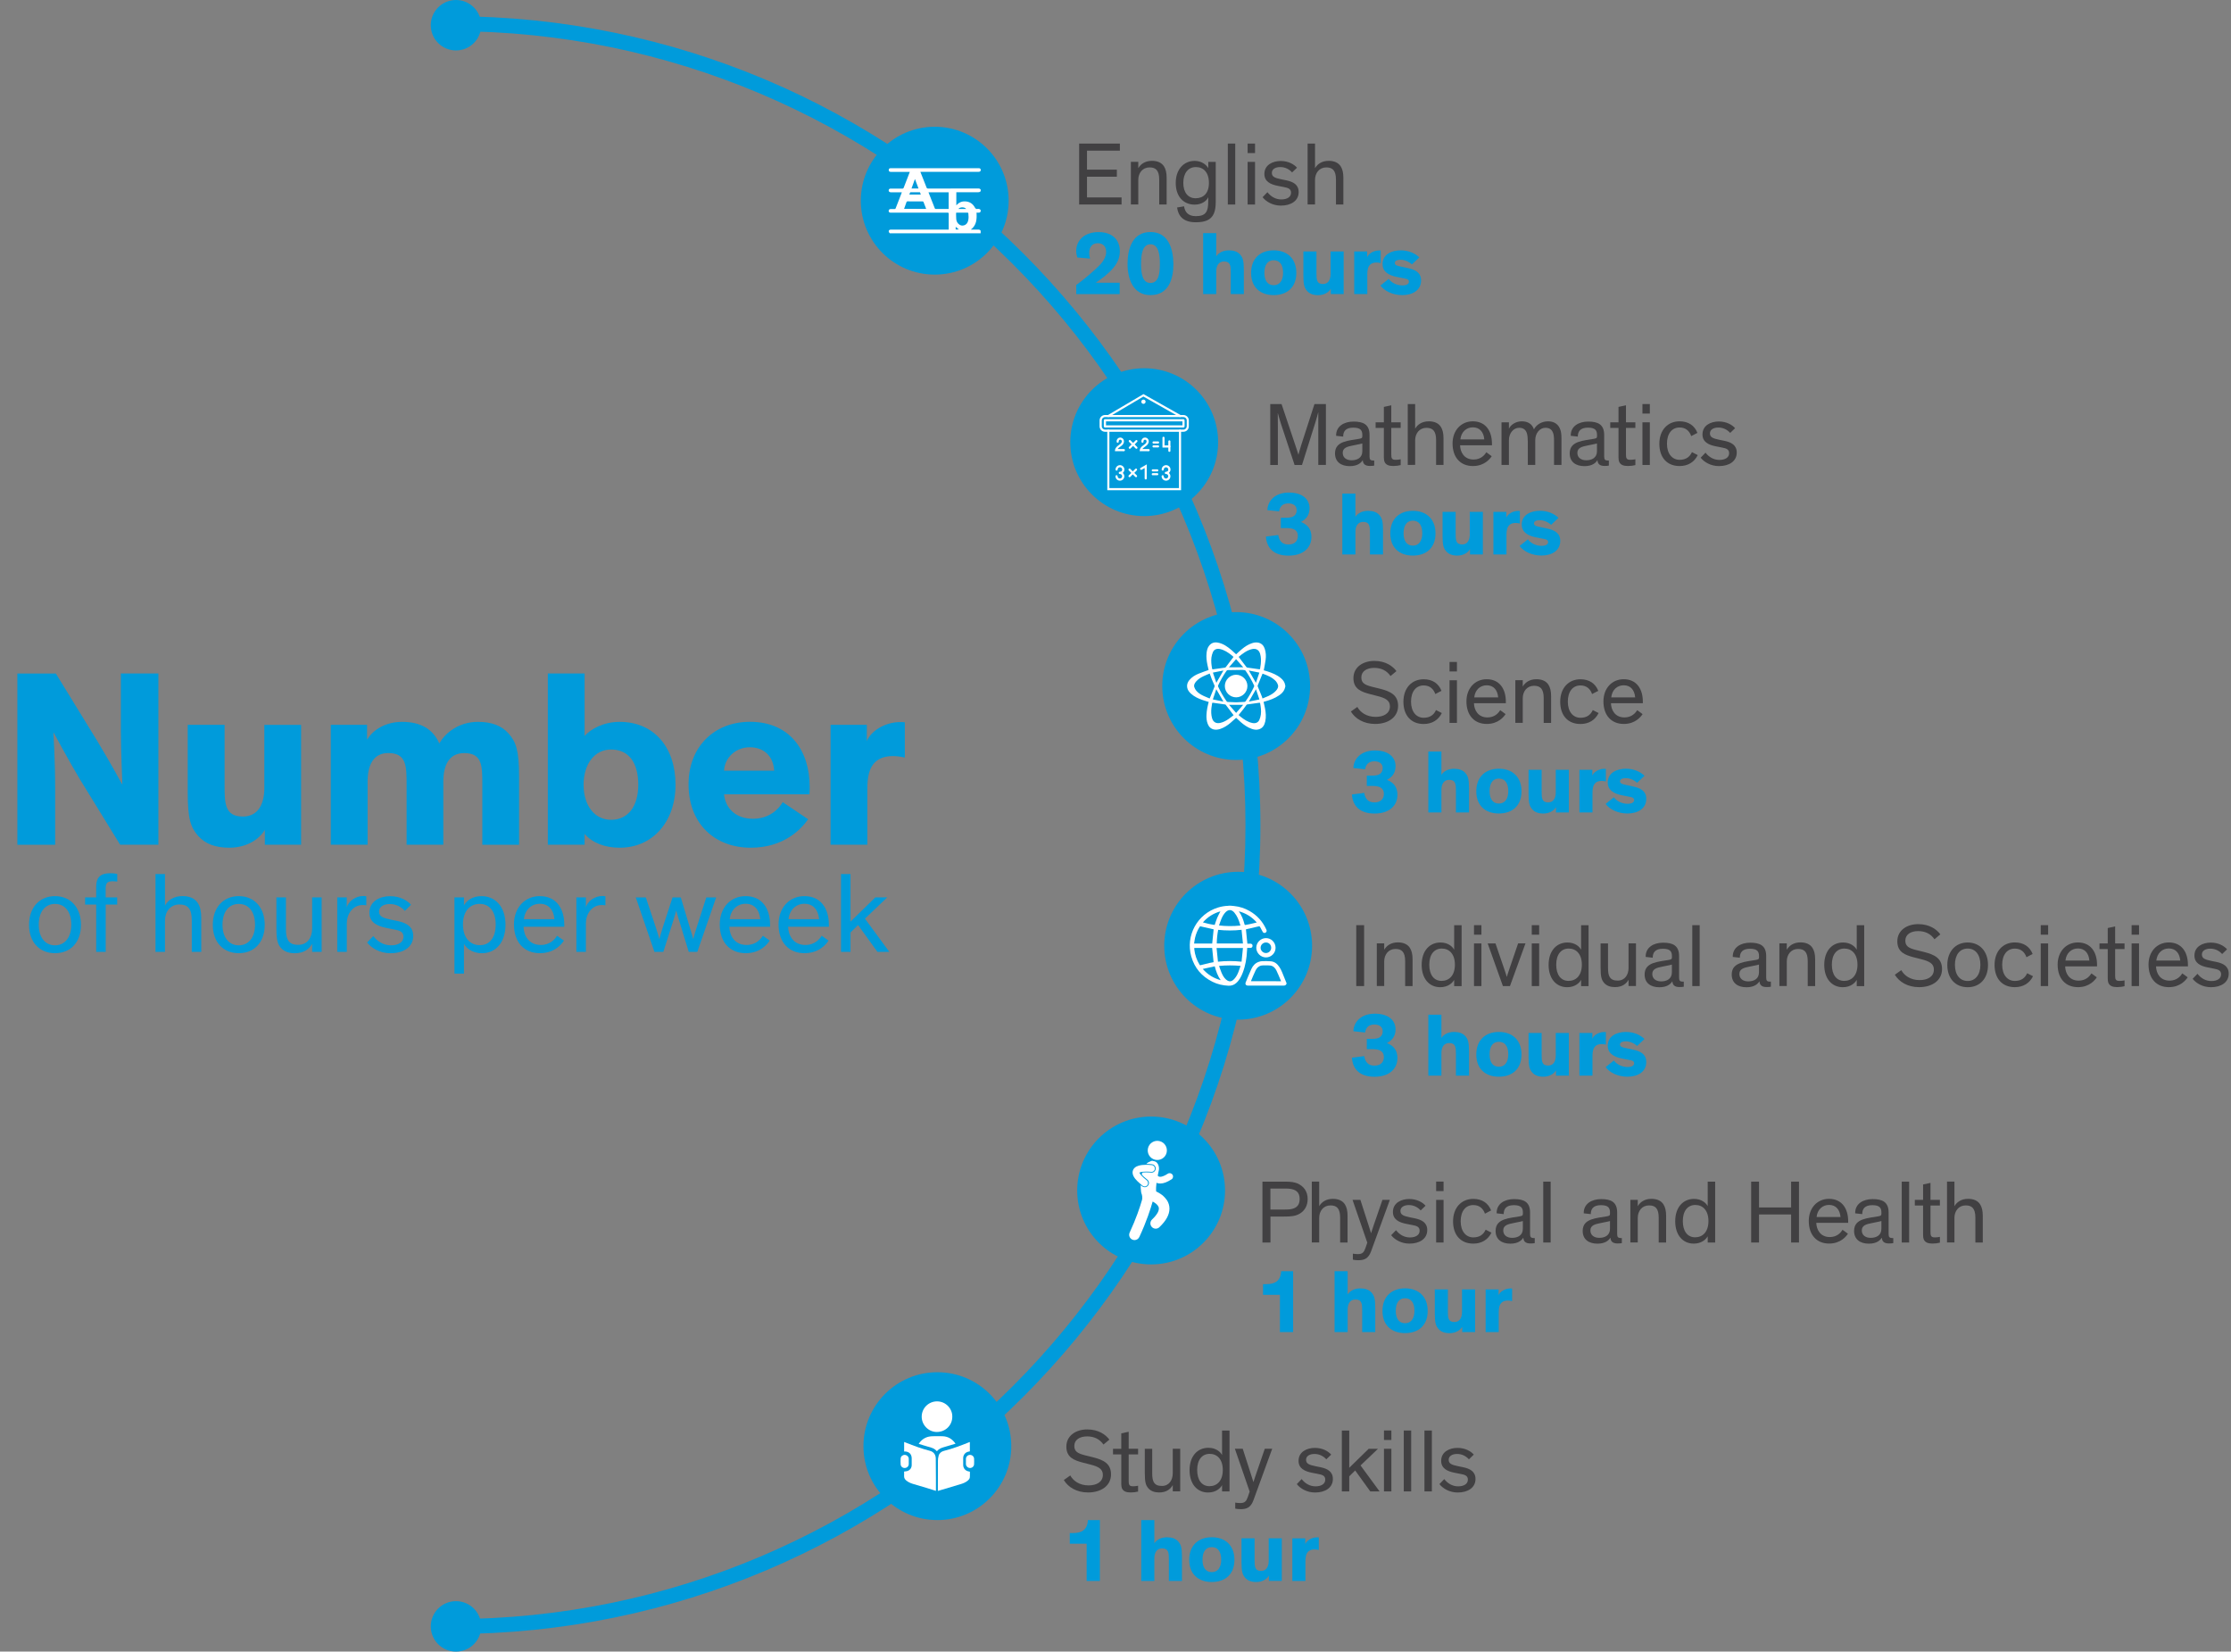<?xml version="1.0" encoding="UTF-8"?>
<!-- Generator: Adobe Illustrator 23.0.2, SVG Export Plug-In . SVG Version: 6.00 Build 0)  -->
<svg xmlns="http://www.w3.org/2000/svg" xmlns:xlink="http://www.w3.org/1999/xlink" id="Layer_1" x="0px" y="0px" viewBox="0 0 448.5 331.99" style="enable-background:new 0 0 448.5 331.99;" xml:space="preserve">
<rect x="0" y="0" width="448.5" height="331.99" fill="#808080" stroke="none"/>
<style type="text/css">
	.st0{fill:#009BDB;}
	.st1{fill:#FFFFFF;}
	.st2{fill:#414042;}
</style>
<g>
	<circle class="st0" cx="91.67" cy="5.07" r="5.07"></circle>
</g>
<g>
	<circle class="st0" cx="91.67" cy="326.92" r="5.07"></circle>
</g>
<g>
	<path class="st0" d="M90.78,328.46v-3c88,0,159.6-71.6,159.6-159.6c0-88-71.6-159.6-159.6-159.6v-3   c89.66,0,162.6,72.94,162.6,162.6C253.38,255.52,180.44,328.46,90.78,328.46z"></path>
</g>
<g>
	<circle class="st0" cx="248.51" cy="137.9" r="14.86"></circle>
</g>
<g id="_x32_afI38.tif">
	<g>
		<g>
			<path class="st1" d="M258.38,138.05c-0.05,0.16-0.09,0.33-0.15,0.49c-0.22,0.54-0.63,0.92-1.1,1.24     c-0.88,0.61-1.88,0.96-2.9,1.24c-0.07,0.02-0.13,0.04-0.21,0.06c0.1,0.43,0.2,0.85,0.28,1.28c0.17,0.87,0.25,1.76,0.06,2.64     c-0.16,0.74-0.49,1.36-1.28,1.6c-0.48,0.15-0.95,0.08-1.42-0.08c-0.85-0.29-1.56-0.79-2.23-1.37c-0.32-0.28-0.62-0.57-0.93-0.86     c-0.39,0.35-0.76,0.7-1.15,1.03c-0.61,0.51-1.27,0.94-2.03,1.2c-0.4,0.13-0.8,0.2-1.21,0.13c-0.66-0.12-1.09-0.53-1.32-1.14     c-0.23-0.59-0.28-1.21-0.25-1.83c0.04-0.88,0.22-1.73,0.45-2.58c-0.41-0.13-0.81-0.24-1.21-0.38c-0.85-0.29-1.66-0.66-2.34-1.27     c-0.39-0.35-0.71-0.76-0.79-1.31c-0.08-0.56,0.11-1.02,0.45-1.44c0.49-0.59,1.12-0.98,1.82-1.27c0.67-0.28,1.35-0.5,2.05-0.75     c-0.07-0.31-0.15-0.66-0.23-1.01c-0.17-0.79-0.27-1.6-0.18-2.41c0.06-0.52,0.17-1.03,0.5-1.45c0.45-0.59,1.06-0.77,1.76-0.64     c1.08,0.19,1.93,0.81,2.74,1.49c0.32,0.27,0.62,0.57,0.94,0.86c0.38-0.35,0.75-0.7,1.15-1.03c0.61-0.51,1.26-0.94,2.03-1.2     c0.45-0.15,0.91-0.22,1.38-0.09c0.61,0.17,0.99,0.6,1.19,1.19c0.26,0.76,0.28,1.54,0.17,2.32c-0.1,0.67-0.23,1.33-0.36,2.03     c0.22,0.06,0.47,0.13,0.71,0.21c0.99,0.32,1.95,0.69,2.75,1.38c0.43,0.37,0.76,0.8,0.84,1.38c0,0.02,0.02,0.03,0.03,0.05     C258.38,137.85,258.38,137.95,258.38,138.05z M248.5,141.17c0.57-0.03,1.13-0.04,1.68-0.08c0.08-0.01,0.19-0.07,0.23-0.13     c0.65-0.93,1.22-1.92,1.7-2.95c0.03-0.06,0.03-0.17,0-0.23c-0.48-1.03-1.05-2.01-1.7-2.95c-0.05-0.07-0.15-0.12-0.23-0.13     c-0.21-0.03-0.42-0.05-0.63-0.04c-0.91,0.01-1.81,0.02-2.72,0.04c-0.09,0-0.2,0.06-0.25,0.13c-0.65,0.93-1.22,1.92-1.7,2.95     c-0.03,0.06-0.03,0.17,0,0.23c0.48,1.03,1.05,2.02,1.7,2.95c0.05,0.07,0.15,0.13,0.23,0.14     C247.38,141.13,247.94,141.15,248.5,141.17z M243.19,135.39c-0.44,0.19-0.86,0.34-1.26,0.54c-0.54,0.26-1.05,0.57-1.45,1.03     c-0.28,0.33-0.53,0.69-0.39,1.15c0.08,0.26,0.22,0.52,0.4,0.73c0.41,0.49,0.96,0.81,1.53,1.07c0.38,0.18,0.77,0.33,1.15,0.49     c0.03-0.05,0.05-0.06,0.05-0.08c0.32-0.78,0.64-1.55,0.95-2.33c0.02-0.06,0.01-0.15-0.02-0.21c-0.18-0.42-0.37-0.84-0.55-1.27     C243.47,136.15,243.34,135.79,243.19,135.39z M249.01,132.04c0.53,0.71,1.05,1.39,1.57,2.06c0.04,0.05,0.11,0.08,0.17,0.09     c0.8,0.12,1.6,0.23,2.39,0.34c0.11,0.02,0.17,0,0.18-0.13c0.04-0.32,0.11-0.63,0.14-0.95c0.06-0.69,0.06-1.37-0.14-2.04     c-0.23-0.77-0.82-1.11-1.6-0.94C250.65,130.71,249.82,131.37,249.01,132.04z M249.01,143.72c0.01,0.01,0.02,0.04,0.03,0.05     c0.12,0.1,0.23,0.2,0.35,0.3c0.71,0.56,1.46,1.07,2.37,1.26c0.62,0.13,1.16-0.08,1.4-0.61c0.15-0.34,0.26-0.71,0.31-1.08     c0.1-0.76,0-1.51-0.14-2.26c-0.02-0.11-0.07-0.14-0.17-0.12c-0.81,0.11-1.62,0.23-2.43,0.34c-0.06,0.01-0.13,0.06-0.16,0.11     c-0.19,0.25-0.36,0.5-0.55,0.75C249.69,142.88,249.35,143.3,249.01,143.72z M253.8,140.4c0.41-0.17,0.81-0.32,1.2-0.5     c0.56-0.27,1.1-0.59,1.52-1.07c0.29-0.33,0.52-0.7,0.39-1.15c-0.08-0.26-0.22-0.53-0.4-0.73c-0.73-0.8-1.7-1.18-2.69-1.54     c-0.02,0.04-0.04,0.06-0.05,0.09c-0.31,0.76-0.63,1.53-0.93,2.29c-0.03,0.07-0.01,0.16,0.02,0.23c0.27,0.66,0.54,1.31,0.81,1.97     C253.7,140.12,253.75,140.25,253.8,140.4z M247.99,143.76c-0.54-0.72-1.07-1.41-1.59-2.1c-0.03-0.04-0.1-0.06-0.15-0.06     c-0.8-0.12-1.61-0.23-2.41-0.34c-0.1-0.01-0.15,0-0.17,0.12c-0.04,0.32-0.11,0.63-0.14,0.95c-0.07,0.69-0.06,1.38,0.14,2.06     c0.23,0.76,0.81,1.09,1.59,0.93c0.62-0.13,1.16-0.41,1.67-0.76C247.3,144.31,247.65,144.02,247.99,143.76z M247.97,132.05     c-0.01-0.01-0.02-0.02-0.03-0.04c-0.12-0.1-0.23-0.2-0.35-0.3c-0.71-0.56-1.45-1.06-2.35-1.25c-0.62-0.13-1.17,0.08-1.4,0.61     c-0.15,0.35-0.26,0.72-0.31,1.1c-0.09,0.75,0,1.5,0.14,2.24c0.02,0.11,0.06,0.14,0.16,0.13c0.81-0.12,1.62-0.23,2.43-0.34     c0.05-0.01,0.11-0.04,0.14-0.07C246.93,133.44,247.44,132.75,247.97,132.05z M253.18,140.6c-0.24-0.71-0.46-1.37-0.69-2.05     c-0.48,0.83-0.94,1.63-1.43,2.47C251.77,140.88,252.45,140.74,253.18,140.6z M245.94,141.02c-0.49-0.85-0.95-1.64-1.43-2.48     c-0.23,0.69-0.46,1.35-0.69,2.05C244.55,140.74,245.23,140.88,245.94,141.02z M252.48,137.25c0.23-0.69,0.46-1.35,0.69-2.05     c-0.73-0.15-1.41-0.28-2.12-0.42C251.54,135.62,252,136.41,252.48,137.25z M244.52,137.25c0.48-0.84,0.94-1.63,1.43-2.47     c-0.72,0.14-1.39,0.28-2.12,0.42C244.06,135.9,244.28,136.55,244.52,137.25z M249.93,134.13c-0.49-0.56-0.95-1.08-1.44-1.63     c-0.49,0.56-0.95,1.09-1.43,1.63C248.04,134.13,248.96,134.13,249.93,134.13z M249.92,141.68c-0.51,0-0.96,0-1.42,0     c-0.46,0-0.92,0-1.42,0c0.48,0.54,0.94,1.06,1.42,1.62C248.99,142.73,249.45,142.21,249.92,141.68z"></path>
		</g>
		<g>
			<path class="st1" d="M248.5,140.17c-1.24,0-2.27-1.03-2.27-2.27c0-1.24,1.03-2.27,2.27-2.27c1.24,0,2.27,1.03,2.27,2.27     C250.77,139.14,249.74,140.17,248.5,140.17z"></path>
		</g>
	</g>
</g>
<g>
	<circle class="st0" cx="248.91" cy="190.1" r="14.86"></circle>
</g>
<g id="_x32_afI38.tif_1_">
	<g>
		<g>
			<path class="st0" d="M255.89,189.6c-0.05,0.16-0.09,0.33-0.15,0.49c-0.22,0.54-0.63,0.92-1.1,1.24c-0.88,0.61-1.88,0.96-2.9,1.24     c-0.07,0.02-0.13,0.04-0.21,0.06c0.1,0.43,0.2,0.85,0.28,1.28c0.17,0.87,0.25,1.76,0.06,2.64c-0.16,0.74-0.49,1.36-1.28,1.6     c-0.48,0.15-0.95,0.08-1.42-0.08c-0.85-0.29-1.56-0.79-2.23-1.37c-0.32-0.28-0.62-0.57-0.93-0.86c-0.39,0.35-0.76,0.7-1.15,1.03     c-0.61,0.51-1.27,0.94-2.03,1.2c-0.4,0.13-0.8,0.2-1.21,0.13c-0.66-0.12-1.09-0.53-1.32-1.14c-0.23-0.59-0.28-1.21-0.25-1.83     c0.04-0.88,0.22-1.73,0.45-2.58c-0.41-0.13-0.81-0.24-1.21-0.38c-0.85-0.29-1.66-0.66-2.34-1.27c-0.39-0.35-0.71-0.76-0.79-1.31     c-0.08-0.56,0.11-1.02,0.45-1.44c0.49-0.59,1.12-0.98,1.82-1.27c0.67-0.28,1.35-0.5,2.05-0.75c-0.07-0.31-0.15-0.66-0.23-1.01     c-0.17-0.79-0.27-1.6-0.18-2.41c0.06-0.52,0.17-1.03,0.5-1.45c0.45-0.59,1.06-0.77,1.76-0.64c1.08,0.19,1.93,0.81,2.74,1.49     c0.32,0.27,0.62,0.57,0.94,0.86c0.38-0.35,0.75-0.7,1.15-1.03c0.61-0.51,1.26-0.94,2.03-1.2c0.45-0.15,0.91-0.22,1.38-0.09     c0.61,0.17,0.99,0.6,1.19,1.19c0.26,0.76,0.28,1.54,0.17,2.32c-0.1,0.67-0.23,1.33-0.36,2.03c0.22,0.06,0.47,0.13,0.71,0.21     c0.99,0.32,1.95,0.69,2.75,1.38c0.43,0.37,0.76,0.8,0.84,1.38c0,0.02,0.02,0.03,0.03,0.05     C255.89,189.39,255.89,189.49,255.89,189.6z M246.01,192.72c0.57-0.03,1.13-0.04,1.68-0.08c0.08-0.01,0.19-0.07,0.23-0.13     c0.65-0.93,1.22-1.92,1.7-2.95c0.03-0.06,0.03-0.17,0-0.23c-0.48-1.03-1.05-2.01-1.7-2.95c-0.05-0.07-0.15-0.12-0.23-0.13     c-0.21-0.03-0.42-0.05-0.63-0.04c-0.91,0.01-1.81,0.02-2.72,0.04c-0.09,0-0.2,0.06-0.25,0.13c-0.65,0.93-1.22,1.92-1.7,2.95     c-0.03,0.06-0.03,0.17,0,0.23c0.48,1.03,1.05,2.02,1.7,2.95c0.05,0.07,0.15,0.13,0.23,0.14     C244.88,192.67,245.45,192.69,246.01,192.72z M240.7,186.93c-0.44,0.19-0.86,0.34-1.26,0.54c-0.54,0.26-1.05,0.57-1.45,1.03     c-0.28,0.33-0.53,0.69-0.39,1.15c0.08,0.26,0.22,0.52,0.4,0.73c0.41,0.49,0.96,0.81,1.53,1.07c0.38,0.18,0.77,0.33,1.15,0.49     c0.03-0.05,0.05-0.06,0.05-0.08c0.32-0.78,0.64-1.55,0.95-2.33c0.02-0.06,0.01-0.15-0.02-0.21c-0.18-0.42-0.37-0.84-0.55-1.27     C240.97,187.69,240.85,187.33,240.7,186.93z M246.52,183.59c0.53,0.71,1.05,1.39,1.57,2.06c0.04,0.05,0.11,0.08,0.17,0.09     c0.8,0.12,1.6,0.23,2.39,0.34c0.11,0.02,0.17,0,0.18-0.13c0.04-0.32,0.11-0.63,0.14-0.95c0.06-0.69,0.06-1.37-0.14-2.04     c-0.23-0.77-0.82-1.11-1.6-0.94C248.15,182.26,247.33,182.91,246.52,183.59z M246.52,195.26c0.01,0.01,0.02,0.04,0.03,0.05     c0.12,0.1,0.23,0.2,0.35,0.3c0.71,0.56,1.46,1.07,2.37,1.26c0.62,0.13,1.16-0.08,1.4-0.61c0.15-0.34,0.26-0.71,0.31-1.08     c0.1-0.76,0-1.51-0.14-2.26c-0.02-0.11-0.07-0.14-0.17-0.12c-0.81,0.11-1.62,0.23-2.43,0.34c-0.06,0.01-0.13,0.06-0.16,0.11     c-0.19,0.25-0.36,0.5-0.55,0.75C247.2,194.42,246.86,194.84,246.52,195.26z M251.31,191.94c0.41-0.17,0.81-0.32,1.2-0.5     c0.56-0.27,1.1-0.59,1.52-1.07c0.29-0.33,0.52-0.7,0.39-1.15c-0.08-0.26-0.22-0.53-0.4-0.73c-0.73-0.8-1.7-1.18-2.69-1.54     c-0.02,0.04-0.04,0.06-0.05,0.09c-0.31,0.76-0.63,1.53-0.93,2.29c-0.03,0.07-0.01,0.16,0.02,0.23c0.27,0.66,0.54,1.31,0.81,1.97     C251.21,191.66,251.25,191.79,251.31,191.94z M245.5,195.31c-0.54-0.72-1.07-1.41-1.59-2.1c-0.03-0.04-0.1-0.06-0.15-0.06     c-0.8-0.12-1.61-0.23-2.41-0.34c-0.1-0.01-0.15,0-0.17,0.12c-0.04,0.32-0.11,0.63-0.14,0.95c-0.07,0.69-0.06,1.38,0.14,2.06     c0.23,0.76,0.81,1.09,1.59,0.93c0.62-0.13,1.16-0.41,1.67-0.76C244.81,195.85,245.16,195.56,245.5,195.31z M245.48,183.59     c-0.01-0.01-0.02-0.02-0.03-0.04c-0.12-0.1-0.23-0.2-0.35-0.3c-0.71-0.56-1.45-1.06-2.35-1.25c-0.62-0.13-1.17,0.08-1.4,0.61     c-0.15,0.35-0.26,0.72-0.31,1.1c-0.09,0.75,0,1.5,0.14,2.24c0.02,0.11,0.06,0.14,0.16,0.13c0.81-0.12,1.62-0.23,2.43-0.34     c0.05-0.01,0.11-0.04,0.14-0.07C244.43,184.98,244.95,184.29,245.48,183.59z M250.68,192.14c-0.24-0.71-0.46-1.37-0.69-2.05     c-0.48,0.83-0.94,1.63-1.43,2.47C249.27,192.42,249.95,192.29,250.68,192.14z M243.45,192.57c-0.49-0.85-0.95-1.64-1.43-2.48     c-0.23,0.69-0.46,1.35-0.69,2.05C242.06,192.29,242.73,192.42,243.45,192.57z M249.99,188.79c0.23-0.69,0.46-1.35,0.69-2.05     c-0.73-0.15-1.41-0.28-2.12-0.42C249.05,187.17,249.51,187.96,249.99,188.79z M242.02,188.79c0.48-0.84,0.94-1.63,1.43-2.47     c-0.72,0.14-1.39,0.28-2.12,0.42C241.57,187.44,241.79,188.1,242.02,188.79z M247.44,185.68c-0.49-0.56-0.95-1.08-1.44-1.63     c-0.49,0.56-0.95,1.09-1.43,1.63C245.55,185.68,246.46,185.68,247.44,185.68z M247.42,193.22c-0.51,0-0.96,0-1.42,0     c-0.46,0-0.92,0-1.42,0c0.48,0.54,0.94,1.06,1.42,1.62C246.5,194.28,246.95,193.76,247.42,193.22z"></path>
		</g>
		<g>
			<path class="st0" d="M246,191.71c-1.24,0-2.27-1.03-2.27-2.27c0-1.24,1.03-2.27,2.27-2.27c1.24,0,2.27,1.03,2.27,2.27     C248.28,190.68,247.24,191.71,246,191.71z"></path>
		</g>
	</g>
</g>
<g>
	<circle class="st0" cx="231.41" cy="239.3" r="14.86"></circle>
</g>
<g>
	<circle class="st0" cx="188.44" cy="290.69" r="14.86"></circle>
</g>
<g>
	<circle class="st0" cx="230.02" cy="88.88" r="14.86"></circle>
</g>
<g>
	<circle class="st0" cx="187.91" cy="40.34" r="14.86"></circle>
</g>
<g>
	<path class="st2" d="M225.47,41.11h-8.53V28.86h8.19v1.42h-6.61v3.82h6v1.42h-6v4.16h6.95V41.11z"></path>
	<path class="st2" d="M234.54,41.11h-1.5v-4.99c0-1.85-0.68-2.47-1.94-2.47c-1.44,0-2.27,1.15-2.27,2.5v4.95h-1.49v-8.57h1.49v1.28   c0.45-0.79,1.33-1.48,2.75-1.48c1.12,0,1.94,0.38,2.41,1.1c0.36,0.56,0.54,1.3,0.54,2.3V41.11z"></path>
	<path class="st2" d="M238.03,41.47c0.16,1.01,0.7,1.98,2.36,1.98c2.07,0,2.5-0.97,2.5-2.95c0-0.32,0.02-0.86,0.02-0.86   c-0.41,0.86-1.44,1.49-2.75,1.49c-2.25,0-3.8-1.62-3.8-4.36c0-2.72,1.62-4.43,3.8-4.43c1.3,0,2.29,0.68,2.74,1.46v-1.26h1.5v8.05   c0,1.03-0.13,1.76-0.38,2.34c-0.56,1.28-1.75,1.75-3.64,1.75c-2.65,0-3.53-1.4-3.75-2.97L238.03,41.47z M240.4,33.58   c-1.53,0-2.52,1.22-2.52,3.17c0,1.91,0.92,3.1,2.48,3.1c1.51,0,2.67-0.94,2.67-3.08C243.03,34.61,241.9,33.58,240.4,33.58z"></path>
	<path class="st2" d="M248.32,41.11h-1.49V28.86h1.49V41.11z"></path>
	<path class="st2" d="M252.3,30.77h-1.49v-1.91h1.49V30.77z M252.3,41.11h-1.49v-8.57h1.49V41.11z"></path>
	<path class="st2" d="M259.75,34.66c-0.61-0.68-1.44-1.08-2.38-1.08c-0.96,0-1.69,0.41-1.69,1.17c0,0.81,0.65,1.03,1.93,1.3   l0.99,0.2c1.37,0.29,2.47,0.86,2.47,2.36c0,1.75-1.53,2.72-3.58,2.72c-1.64,0-2.99-0.81-3.67-1.69l0.97-1.01   c0.65,0.85,1.62,1.46,2.79,1.46c1.17,0,1.96-0.49,1.96-1.35c0-0.81-0.63-0.99-1.49-1.15l-1.17-0.23c-1.48-0.29-2.7-0.88-2.7-2.39   c0-1.84,1.69-2.61,3.28-2.61c1.58,0,2.72,0.7,3.28,1.35L259.75,34.66z"></path>
	<path class="st2" d="M270.07,41.11h-1.5v-4.99c0-1.85-0.68-2.47-1.94-2.47c-1.44,0-2.27,1.15-2.27,2.5v4.95h-1.49V28.86h1.49v4.95   c0.45-0.79,1.33-1.48,2.75-1.48c1.12,0,1.94,0.38,2.41,1.1c0.36,0.56,0.54,1.3,0.54,2.3V41.11z"></path>
	<path class="st0" d="M216.57,51.76c-0.14-0.45-0.22-0.88-0.22-1.31c0-2.16,1.69-3.8,4.5-3.8c2.7,0,4.27,1.51,4.27,3.84   c0,2.27-1.44,3.69-3.02,5.01c-0.63,0.5-1.15,0.88-1.8,1.33h4.79v2.29h-8.73v-1.84c1.13-0.79,2.57-2,3.76-3.08   c1.01-0.92,2.25-2.05,2.25-3.58c0-1.1-0.65-1.73-1.69-1.73c-1.24,0-1.71,0.94-1.71,1.96c0,0.38,0.05,0.77,0.16,1.13L216.57,51.76z"></path>
	<path class="st0" d="M231.28,59.32c-3.47,0-4.61-3.2-4.61-6.27c0-2.99,0.95-6.41,4.61-6.41c3.57,0,4.56,3.28,4.61,6.41   C235.89,55.92,235.04,59.32,231.28,59.32z M231.28,49.1c-1.67,0-1.89,2.2-1.89,3.96c0,1.73,0.2,3.82,1.89,3.82   c1.71,0,1.89-2.09,1.89-3.82C233.17,51.29,232.95,49.1,231.28,49.1z"></path>
	<path class="st0" d="M250.05,59.11h-2.63v-4.32c0-1.31-0.05-2.23-1.35-2.23c-1.1,0-1.57,0.86-1.57,2.03v4.52h-2.63V46.86h2.63v4.68   c0.41-0.67,1.31-1.22,2.54-1.22c0.99,0,1.75,0.27,2.25,0.83c0.54,0.61,0.76,1.21,0.76,3.1V59.11z"></path>
	<path class="st0" d="M256.05,50.32c2.7,0,4.55,1.64,4.55,4.54c0,2.9-1.85,4.46-4.55,4.46c-2.7,0-4.54-1.57-4.54-4.46   C251.51,51.96,253.35,50.32,256.05,50.32z M256.05,57.33c1.21,0,1.89-0.94,1.89-2.5c0-1.6-0.67-2.52-1.89-2.52   c-1.22,0-1.87,0.94-1.87,2.52S254.84,57.33,256.05,57.33z"></path>
	<path class="st0" d="M262.02,50.54h2.63v4.32c0,1.31,0.02,2.23,1.31,2.23c1.06,0,1.53-0.86,1.53-2.03v-4.52h2.63v8.57h-2.59v-1.06   c-0.41,0.7-1.33,1.28-2.54,1.28c-0.99,0-1.71-0.27-2.21-0.83c-0.54-0.61-0.76-1.21-0.76-3.1V50.54z"></path>
	<path class="st0" d="M274.84,50.54v1.17c0.23-0.65,1.21-1.37,2.41-1.37c0.11,0,0.2,0,0.31,0.02v2.52   c-0.29-0.07-0.61-0.11-0.85-0.11c-1.01,0-1.51,0.49-1.71,1.21c-0.09,0.32-0.13,0.72-0.13,1.15v3.98h-2.63v-8.57H274.84z"></path>
	<path class="st0" d="M283.84,53.15c-0.63-0.58-1.48-0.94-2.32-0.94c-0.59,0-1.12,0.2-1.12,0.63c0,0.45,0.4,0.58,1.28,0.76   l1.35,0.29c1.39,0.29,2.65,0.85,2.65,2.48c0,2-1.75,2.95-3.78,2.95c-1.96,0-3.62-0.86-4.39-1.93l1.66-1.33   c0.52,0.72,1.55,1.31,2.74,1.31c0.88,0,1.33-0.29,1.33-0.76c0-0.49-0.52-0.58-1.1-0.68l-1.35-0.27c-0.86-0.16-1.6-0.45-2.12-0.9   c-0.47-0.4-0.74-0.95-0.74-1.67c0-2.03,1.96-2.77,3.65-2.77c1.6,0,2.88,0.59,3.75,1.42L283.84,53.15z"></path>
</g>
<g>
	<path class="st2" d="M260.25,93.46l-2.77-8.37c-0.23-0.68-0.59-2.03-0.59-2.03h-0.02c0,0,0.02,1.48,0.02,2.56v7.85h-1.53V81.22   h2.27l2.79,8.32c0.29,0.83,0.52,1.62,0.61,1.87c0.07-0.29,0.27-1.04,0.54-1.89l2.68-8.3h2.3v12.24h-1.53v-7.99   c0-1.06,0-2.59,0-2.59H265c0,0-0.34,1.37-0.58,2.07l-2.68,8.52H260.25z"></path>
	<path class="st2" d="M276.25,93.59c-0.18,0.04-0.47,0.07-0.85,0.07c-1.04,0-1.39-0.45-1.44-1.15h-0.02   c-0.27,0.45-0.95,1.19-2.59,1.19c-1.75,0-2.97-0.85-2.97-2.57c0-0.68,0.2-1.17,0.52-1.53c0.58-0.65,1.57-0.94,2.81-1.15l1.44-0.23   c0.54-0.09,0.72-0.16,0.72-0.52v-0.25c0-0.9-0.31-1.49-1.82-1.49c-1.55,0-2.03,0.77-2.03,1.8l-1.42-0.16   c-0.04-1.93,1.6-2.86,3.51-2.86c1.94,0,3.21,0.56,3.21,2.7c0,0.4,0,4.36,0,4.36c0,0.59,0.22,0.77,0.74,0.77h0.2V93.59z    M273.87,89.14c-0.14,0.05-0.52,0.13-1.91,0.41c-1.08,0.22-2.03,0.43-2.03,1.48c0,0.97,0.76,1.49,1.78,1.49   c1.12,0,2.16-0.49,2.16-1.82V89.14z"></path>
	<path class="st2" d="M276.54,84.89h1.66v-3.1l1.49-0.32v3.42h1.89v1.13h-1.89v5.31c0,0.38,0.02,0.63,0.13,0.81   c0.11,0.2,0.31,0.29,0.77,0.29c0.36,0,0.7-0.05,0.99-0.11v1.17c-0.43,0.11-0.94,0.18-1.49,0.18c-0.81,0-1.51-0.18-1.78-0.9   c-0.07-0.2-0.11-0.47-0.11-0.83v-5.92h-1.66V84.89z"></path>
	<path class="st2" d="M290.2,93.46h-1.5v-4.99c0-1.85-0.68-2.47-1.94-2.47c-1.44,0-2.27,1.15-2.27,2.5v4.95H283V81.22h1.49v4.95   c0.45-0.79,1.33-1.48,2.75-1.48c1.12,0,1.94,0.38,2.41,1.1c0.36,0.56,0.54,1.3,0.54,2.3V93.46z"></path>
	<path class="st2" d="M299.88,91.7c-0.32,0.5-1.44,1.98-3.78,1.98c-2.45,0-4.09-1.67-4.09-4.54c0-2.63,1.71-4.45,4.07-4.45   c2.58,0,3.85,1.94,3.85,4.5v0.32h-6.41c0.04,1.4,0.83,2.86,2.72,2.86c1.49,0,2.25-0.95,2.56-1.46L299.88,91.7z M293.58,88.33h4.81   c-0.13-1.51-0.95-2.43-2.3-2.43C294.77,85.9,293.74,86.84,293.58,88.33z"></path>
	<path class="st2" d="M307.12,88.58c0-0.72-0.07-1.22-0.2-1.58c-0.29-0.77-0.85-1.01-1.53-1.01c-1.15,0-2.05,1.1-2.05,2.48v4.99   h-1.49v-8.57h1.49v1.28c0.38-0.83,1.42-1.48,2.58-1.48c1.24,0,2.09,0.54,2.45,1.62c0.41-0.83,1.42-1.62,2.84-1.62   c1.17,0,2.11,0.54,2.49,1.76c0.13,0.41,0.2,0.92,0.2,1.57v5.44h-1.49v-4.88c0-0.72-0.07-1.22-0.2-1.58   c-0.29-0.77-0.85-1.01-1.53-1.01c-1.15,0-2.05,1.1-2.05,2.48v4.99h-1.49V88.58z"></path>
	<path class="st2" d="M323.43,93.59c-0.18,0.04-0.47,0.07-0.85,0.07c-1.04,0-1.39-0.45-1.44-1.15h-0.02   c-0.27,0.45-0.95,1.19-2.59,1.19c-1.75,0-2.97-0.85-2.97-2.57c0-0.68,0.2-1.17,0.52-1.53c0.58-0.65,1.57-0.94,2.81-1.15l1.44-0.23   c0.54-0.09,0.72-0.16,0.72-0.52v-0.25c0-0.9-0.31-1.49-1.82-1.49c-1.55,0-2.04,0.77-2.04,1.8l-1.42-0.16   c-0.04-1.93,1.6-2.86,3.51-2.86c1.94,0,3.21,0.56,3.21,2.7c0,0.4,0,4.36,0,4.36c0,0.59,0.22,0.77,0.74,0.77h0.2V93.59z    M321.05,89.14c-0.14,0.05-0.52,0.13-1.91,0.41c-1.08,0.22-2.04,0.43-2.04,1.48c0,0.97,0.76,1.49,1.78,1.49   c1.12,0,2.16-0.49,2.16-1.82V89.14z"></path>
	<path class="st2" d="M323.71,84.89h1.66v-3.1l1.5-0.32v3.42h1.89v1.13h-1.89v5.31c0,0.38,0.02,0.63,0.13,0.81   c0.11,0.2,0.31,0.29,0.77,0.29c0.36,0,0.7-0.05,0.99-0.11v1.17c-0.43,0.11-0.94,0.18-1.5,0.18c-0.81,0-1.51-0.18-1.78-0.9   c-0.07-0.2-0.11-0.47-0.11-0.83v-5.92h-1.66V84.89z"></path>
	<path class="st2" d="M331.67,83.13h-1.49v-1.91h1.49V83.13z M331.67,93.46h-1.49v-8.57h1.49V93.46z"></path>
	<path class="st2" d="M341.3,91.48c-0.7,1.42-1.98,2.2-3.65,2.2c-2.54,0-4.07-1.73-4.07-4.47c0-2.75,1.67-4.52,4.07-4.52   c1.78,0,3.01,0.86,3.58,2.32l-1.24,0.65c-0.36-1.01-1.08-1.73-2.34-1.73c-1.53,0-2.54,1.21-2.54,3.26c0,2.05,1.08,3.24,2.54,3.24   c1.28,0,2.05-0.59,2.48-1.55L341.3,91.48z"></path>
	<path class="st2" d="M347.82,87.02c-0.61-0.68-1.44-1.08-2.38-1.08c-0.96,0-1.69,0.41-1.69,1.17c0,0.81,0.65,1.03,1.93,1.3   l0.99,0.2c1.37,0.29,2.47,0.86,2.47,2.36c0,1.75-1.53,2.72-3.58,2.72c-1.64,0-2.99-0.81-3.67-1.69l0.97-1.01   c0.65,0.85,1.62,1.46,2.79,1.46c1.17,0,1.96-0.49,1.96-1.35c0-0.81-0.63-0.99-1.49-1.15l-1.17-0.23c-1.48-0.29-2.7-0.88-2.7-2.39   c0-1.84,1.69-2.61,3.28-2.61c1.58,0,2.72,0.7,3.28,1.35L347.82,87.02z"></path>
	<path class="st0" d="M256.97,107.54c0.18,1.15,0.74,1.91,2.05,1.91c1.4,0,1.89-0.86,1.89-1.71c0-0.77-0.38-1.33-1.31-1.51   c-0.23-0.05-0.56-0.09-0.99-0.09h-1.13v-2.07h1.03c0.49,0,0.85-0.04,1.08-0.11c0.74-0.2,1.08-0.72,1.08-1.42   c0-0.9-0.7-1.35-1.64-1.35c-1.1,0-1.71,0.52-1.89,1.6l-2.36-0.25c0.07-1.94,1.62-3.53,4.32-3.53c2.75,0,4.16,1.35,4.16,3.17   c0,1.51-0.88,2.29-1.73,2.74c0.99,0.4,2.11,1.13,2.11,3.01c0,2.09-1.55,3.76-4.61,3.76c-2.9,0-4.39-1.48-4.54-3.83L256.97,107.54z"></path>
	<path class="st0" d="M278.03,111.46h-2.63v-4.32c0-1.31-0.05-2.23-1.35-2.23c-1.1,0-1.57,0.86-1.57,2.03v4.52h-2.63V99.22h2.63   v4.68c0.41-0.67,1.31-1.22,2.54-1.22c0.99,0,1.75,0.27,2.25,0.83c0.54,0.61,0.76,1.21,0.76,3.1V111.46z"></path>
	<path class="st0" d="M284.03,102.68c2.7,0,4.55,1.64,4.55,4.54c0,2.9-1.85,4.46-4.55,4.46c-2.7,0-4.54-1.57-4.54-4.46   C279.49,104.31,281.32,102.68,284.03,102.68z M284.03,109.68c1.21,0,1.89-0.94,1.89-2.5c0-1.6-0.67-2.52-1.89-2.52   c-1.22,0-1.87,0.94-1.87,2.52S282.82,109.68,284.03,109.68z"></path>
	<path class="st0" d="M290,102.89h2.63v4.32c0,1.31,0.02,2.23,1.31,2.23c1.06,0,1.53-0.86,1.53-2.03v-4.52h2.63v8.57h-2.59v-1.06   c-0.41,0.7-1.33,1.28-2.54,1.28c-0.99,0-1.71-0.27-2.21-0.83c-0.54-0.61-0.76-1.21-0.76-3.1V102.89z"></path>
	<path class="st0" d="M302.82,102.89v1.17c0.23-0.65,1.21-1.37,2.41-1.37c0.11,0,0.2,0,0.31,0.02v2.52   c-0.29-0.07-0.61-0.11-0.85-0.11c-1.01,0-1.51,0.49-1.71,1.21c-0.09,0.32-0.13,0.72-0.13,1.15v3.98h-2.63v-8.57H302.82z"></path>
	<path class="st0" d="M311.82,105.5c-0.63-0.58-1.48-0.94-2.32-0.94c-0.59,0-1.12,0.2-1.12,0.63c0,0.45,0.4,0.58,1.28,0.76   l1.35,0.29c1.39,0.29,2.65,0.85,2.65,2.48c0,2-1.75,2.95-3.78,2.95c-1.96,0-3.62-0.86-4.39-1.93l1.66-1.33   c0.52,0.72,1.55,1.31,2.74,1.31c0.88,0,1.33-0.29,1.33-0.76c0-0.49-0.52-0.58-1.1-0.68l-1.35-0.27c-0.86-0.16-1.6-0.45-2.12-0.9   c-0.47-0.4-0.74-0.95-0.74-1.67c0-2.03,1.96-2.77,3.65-2.77c1.6,0,2.88,0.59,3.75,1.42L311.82,105.5z"></path>
</g>
<g>
	<path class="st2" d="M279.54,135.89c-0.77-1.1-1.87-1.64-3.29-1.64c-1.48,0-2.58,0.68-2.58,1.91c0,1.1,0.65,1.51,2.16,1.89   l1.66,0.41c2.02,0.52,3.57,1.24,3.57,3.42c0,2.3-2,3.64-4.61,3.64c-2.3,0-4.02-1.06-4.88-2.5l1.3-0.92c0.58,1.08,1.85,2,3.67,2   c1.64,0,2.88-0.7,2.88-2.12c0-1.21-0.94-1.67-2.5-2.07l-1.49-0.38c-1.78-0.47-3.35-1.04-3.35-3.22c0-2.23,1.95-3.46,4.2-3.46   c2.29,0,3.71,1.06,4.45,2.05L279.54,135.89z"></path>
	<path class="st2" d="M289.85,143.33c-0.7,1.42-1.98,2.2-3.65,2.2c-2.54,0-4.07-1.73-4.07-4.47c0-2.75,1.67-4.52,4.07-4.52   c1.78,0,3.01,0.86,3.58,2.32l-1.24,0.65c-0.36-1.01-1.08-1.73-2.34-1.73c-1.53,0-2.54,1.21-2.54,3.26c0,2.05,1.08,3.24,2.54,3.24   c1.28,0,2.05-0.59,2.48-1.55L289.85,143.33z"></path>
	<path class="st2" d="M292.89,134.97h-1.49v-1.91h1.49V134.97z M292.89,145.31h-1.49v-8.57h1.49V145.31z"></path>
	<path class="st2" d="M302.67,143.54c-0.32,0.5-1.44,1.98-3.78,1.98c-2.45,0-4.09-1.67-4.09-4.54c0-2.63,1.71-4.45,4.07-4.45   c2.57,0,3.85,1.94,3.85,4.5v0.32h-6.41c0.04,1.4,0.83,2.86,2.72,2.86c1.5,0,2.25-0.95,2.56-1.46L302.67,143.54z M296.37,140.18   h4.81c-0.13-1.51-0.96-2.43-2.3-2.43C297.55,137.75,296.53,138.68,296.37,140.18z"></path>
	<path class="st2" d="M311.83,145.31h-1.5v-4.99c0-1.85-0.68-2.47-1.94-2.47c-1.44,0-2.27,1.15-2.27,2.5v4.95h-1.49v-8.57h1.49v1.28   c0.45-0.79,1.33-1.48,2.75-1.48c1.12,0,1.94,0.38,2.41,1.1c0.36,0.56,0.54,1.3,0.54,2.3V145.31z"></path>
	<path class="st2" d="M321.37,143.33c-0.7,1.42-1.98,2.2-3.65,2.2c-2.54,0-4.07-1.73-4.07-4.47c0-2.75,1.67-4.52,4.07-4.52   c1.78,0,3.01,0.86,3.58,2.32l-1.24,0.65c-0.36-1.01-1.08-1.73-2.34-1.73c-1.53,0-2.54,1.21-2.54,3.26c0,2.05,1.08,3.24,2.54,3.24   c1.28,0,2.05-0.59,2.48-1.55L321.37,143.33z"></path>
	<path class="st2" d="M330.21,143.54c-0.32,0.5-1.44,1.98-3.78,1.98c-2.45,0-4.09-1.67-4.09-4.54c0-2.63,1.71-4.45,4.07-4.45   c2.58,0,3.85,1.94,3.85,4.5v0.32h-6.41c0.04,1.4,0.83,2.86,2.72,2.86c1.49,0,2.25-0.95,2.56-1.46L330.21,143.54z M323.91,140.18   h4.81c-0.13-1.51-0.95-2.43-2.3-2.43C325.09,137.75,324.07,138.68,323.91,140.18z"></path>
	<path class="st0" d="M274.26,159.38c0.18,1.15,0.74,1.91,2.05,1.91c1.4,0,1.89-0.86,1.89-1.71c0-0.77-0.38-1.33-1.31-1.51   c-0.23-0.05-0.56-0.09-0.99-0.09h-1.13v-2.07h1.03c0.49,0,0.85-0.04,1.08-0.11c0.74-0.2,1.08-0.72,1.08-1.42   c0-0.9-0.7-1.35-1.64-1.35c-1.1,0-1.71,0.52-1.89,1.6l-2.36-0.25c0.07-1.94,1.62-3.53,4.32-3.53c2.75,0,4.16,1.35,4.16,3.17   c0,1.51-0.88,2.29-1.73,2.74c0.99,0.4,2.11,1.13,2.11,3.01c0,2.09-1.55,3.76-4.61,3.76c-2.9,0-4.39-1.48-4.54-3.83L274.26,159.38z"></path>
	<path class="st0" d="M295.32,163.31h-2.63v-4.32c0-1.31-0.05-2.23-1.35-2.23c-1.1,0-1.57,0.86-1.57,2.03v4.52h-2.63v-12.24h2.63   v4.68c0.41-0.67,1.31-1.22,2.54-1.22c0.99,0,1.75,0.27,2.25,0.83c0.54,0.61,0.76,1.21,0.76,3.1V163.31z"></path>
	<path class="st0" d="M301.32,154.52c2.7,0,4.55,1.64,4.55,4.54c0,2.9-1.85,4.46-4.55,4.46c-2.7,0-4.54-1.57-4.54-4.46   C296.78,156.16,298.62,154.52,301.32,154.52z M301.32,161.52c1.21,0,1.89-0.94,1.89-2.5c0-1.6-0.67-2.52-1.89-2.52   c-1.22,0-1.87,0.94-1.87,2.52S300.11,161.52,301.32,161.52z"></path>
	<path class="st0" d="M307.29,154.74h2.63v4.32c0,1.31,0.02,2.23,1.31,2.23c1.06,0,1.53-0.86,1.53-2.03v-4.52h2.63v8.57h-2.59v-1.06   c-0.41,0.7-1.33,1.28-2.54,1.28c-0.99,0-1.71-0.27-2.21-0.83c-0.54-0.61-0.76-1.21-0.76-3.1V154.74z"></path>
	<path class="st0" d="M320.11,154.74v1.17c0.23-0.65,1.21-1.37,2.41-1.37c0.11,0,0.2,0,0.31,0.02v2.52   c-0.29-0.07-0.61-0.11-0.85-0.11c-1.01,0-1.51,0.49-1.71,1.21c-0.09,0.32-0.13,0.72-0.13,1.15v3.98h-2.63v-8.57H320.11z"></path>
	<path class="st0" d="M329.11,157.35c-0.63-0.58-1.48-0.94-2.32-0.94c-0.59,0-1.12,0.2-1.12,0.63c0,0.45,0.4,0.58,1.28,0.76   l1.35,0.29c1.39,0.29,2.65,0.85,2.65,2.48c0,2-1.75,2.95-3.78,2.95c-1.96,0-3.62-0.86-4.39-1.93l1.66-1.33   c0.52,0.72,1.55,1.31,2.74,1.31c0.88,0,1.33-0.29,1.33-0.76c0-0.49-0.52-0.58-1.1-0.68l-1.35-0.27c-0.86-0.16-1.6-0.45-2.12-0.9   c-0.47-0.4-0.74-0.95-0.74-1.67c0-2.03,1.96-2.77,3.65-2.77c1.6,0,2.88,0.59,3.75,1.42L329.11,157.35z"></path>
</g>
<g>
	<path class="st2" d="M274.23,198.21h-1.58v-12.24h1.58V198.21z"></path>
	<path class="st2" d="M283.98,198.21h-1.5v-4.99c0-1.86-0.68-2.47-1.94-2.47c-1.44,0-2.27,1.15-2.27,2.5v4.95h-1.49v-8.57h1.49v1.28   c0.45-0.79,1.33-1.48,2.75-1.48c1.12,0,1.94,0.38,2.41,1.1c0.36,0.56,0.54,1.3,0.54,2.3V198.21z"></path>
	<path class="st2" d="M285.8,193.95c0-2.88,1.64-4.5,3.78-4.5c1.55,0,2.45,0.86,2.75,1.46v-4.93h1.5v12.24h-1.5v-1.26   c-0.31,0.58-1.19,1.48-2.81,1.48C287.35,198.43,285.8,196.76,285.8,193.95z M289.85,190.67c-1.51,0-2.52,1.15-2.52,3.24   c0,2.05,0.94,3.26,2.48,3.26c1.5,0,2.67-1.08,2.67-3.26C292.48,191.75,291.33,190.67,289.85,190.67z"></path>
	<path class="st2" d="M297.81,187.88h-1.49v-1.91h1.49V187.88z M297.81,198.21h-1.49v-8.57h1.49V198.21z"></path>
	<path class="st2" d="M303.55,198.21h-1.42l-3.06-8.57h1.57l1.78,5.2c0.25,0.7,0.43,1.33,0.49,1.51h0.02   c0.05-0.18,0.23-0.81,0.5-1.57l1.76-5.15h1.48L303.55,198.21z"></path>
	<path class="st2" d="M309.42,187.88h-1.49v-1.91h1.49V187.88z M309.42,198.21h-1.49v-8.57h1.49V198.21z"></path>
	<path class="st2" d="M311.32,193.95c0-2.88,1.64-4.5,3.78-4.5c1.55,0,2.45,0.86,2.75,1.46v-4.93h1.5v12.24h-1.5v-1.26   c-0.31,0.58-1.19,1.48-2.81,1.48C312.87,198.43,311.32,196.76,311.32,193.95z M315.37,190.67c-1.51,0-2.52,1.15-2.52,3.24   c0,2.05,0.94,3.26,2.48,3.26c1.5,0,2.67-1.08,2.67-3.26C318,191.75,316.85,190.67,315.37,190.67z"></path>
	<path class="st2" d="M321.76,189.64h1.5v4.93c0,0.81,0.09,1.35,0.29,1.73c0.31,0.59,0.85,0.81,1.66,0.81   c1.44,0,2.18-1.17,2.18-2.56v-4.92h1.49v8.57h-1.49v-1.26c-0.47,0.83-1.3,1.48-2.74,1.48c-0.88,0-1.64-0.25-2.14-0.81   c-0.54-0.61-0.74-1.22-0.74-3.1V189.64z"></path>
	<path class="st2" d="M338.49,198.34c-0.18,0.04-0.47,0.07-0.85,0.07c-1.04,0-1.39-0.45-1.44-1.15h-0.02   c-0.27,0.45-0.95,1.19-2.59,1.19c-1.75,0-2.97-0.85-2.97-2.57c0-0.68,0.2-1.17,0.52-1.53c0.58-0.65,1.57-0.94,2.81-1.15l1.44-0.23   c0.54-0.09,0.72-0.16,0.72-0.52v-0.25c0-0.9-0.31-1.49-1.82-1.49c-1.55,0-2.04,0.77-2.04,1.8l-1.42-0.16   c-0.04-1.93,1.6-2.86,3.51-2.86c1.94,0,3.21,0.56,3.21,2.7c0,0.4,0,4.36,0,4.36c0,0.59,0.22,0.77,0.74,0.77h0.2V198.34z    M336.11,193.89c-0.14,0.05-0.52,0.13-1.91,0.41c-1.08,0.22-2.04,0.43-2.04,1.48c0,0.97,0.76,1.49,1.78,1.49   c1.12,0,2.16-0.49,2.16-1.82V193.89z"></path>
	<path class="st2" d="M341.69,198.21h-1.49v-12.24h1.49V198.21z"></path>
	<path class="st2" d="M356,198.34c-0.18,0.04-0.47,0.07-0.85,0.07c-1.04,0-1.39-0.45-1.44-1.15h-0.02   c-0.27,0.45-0.95,1.19-2.59,1.19c-1.75,0-2.97-0.85-2.97-2.57c0-0.68,0.2-1.17,0.52-1.53c0.58-0.65,1.57-0.94,2.81-1.15l1.44-0.23   c0.54-0.09,0.72-0.16,0.72-0.52v-0.25c0-0.9-0.31-1.49-1.82-1.49c-1.55,0-2.04,0.77-2.04,1.8l-1.42-0.16   c-0.04-1.93,1.6-2.86,3.51-2.86c1.94,0,3.21,0.56,3.21,2.7c0,0.4,0,4.36,0,4.36c0,0.59,0.22,0.77,0.74,0.77h0.2V198.34z    M353.62,193.89c-0.14,0.05-0.52,0.13-1.91,0.41c-1.08,0.22-2.04,0.43-2.04,1.48c0,0.97,0.76,1.49,1.78,1.49   c1.12,0,2.16-0.49,2.16-1.82V193.89z"></path>
	<path class="st2" d="M364.91,198.21h-1.5v-4.99c0-1.86-0.68-2.47-1.94-2.47c-1.44,0-2.27,1.15-2.27,2.5v4.95h-1.49v-8.57h1.49v1.28   c0.45-0.79,1.33-1.48,2.75-1.48c1.12,0,1.94,0.38,2.41,1.1c0.36,0.56,0.54,1.3,0.54,2.3V198.21z"></path>
	<path class="st2" d="M366.73,193.95c0-2.88,1.64-4.5,3.78-4.5c1.55,0,2.45,0.86,2.75,1.46v-4.93h1.5v12.24h-1.5v-1.26   c-0.31,0.58-1.19,1.48-2.81,1.48C368.27,198.43,366.73,196.76,366.73,193.95z M370.78,190.67c-1.51,0-2.52,1.15-2.52,3.24   c0,2.05,0.94,3.26,2.48,3.26c1.5,0,2.67-1.08,2.67-3.26C373.41,191.75,372.25,190.67,370.78,190.67z"></path>
	<path class="st2" d="M388.89,188.8c-0.77-1.1-1.87-1.64-3.29-1.64c-1.48,0-2.57,0.68-2.57,1.91c0,1.1,0.65,1.51,2.16,1.89   l1.66,0.41c2.02,0.52,3.56,1.24,3.56,3.42c0,2.3-2,3.64-4.61,3.64c-2.3,0-4.01-1.06-4.88-2.5l1.3-0.92c0.58,1.08,1.85,2,3.67,2   c1.64,0,2.88-0.7,2.88-2.12c0-1.21-0.94-1.67-2.5-2.07l-1.5-0.38c-1.78-0.47-3.35-1.04-3.35-3.22c0-2.23,1.94-3.46,4.2-3.46   c2.29,0,3.71,1.06,4.45,2.05L388.89,188.8z"></path>
	<path class="st2" d="M395.56,189.45c2.41,0,4.09,1.76,4.09,4.52c0,2.74-1.64,4.47-4.09,4.47c-2.45,0-4.09-1.73-4.09-4.47   C391.48,191.21,393.15,189.45,395.56,189.45z M395.56,197.19c1.51,0,2.56-1.21,2.56-3.24c0-2.07-1.01-3.28-2.56-3.28   c-1.55,0-2.56,1.22-2.56,3.28S394.05,197.19,395.56,197.19z"></path>
	<path class="st2" d="M408.7,196.23c-0.7,1.42-1.98,2.2-3.66,2.2c-2.54,0-4.07-1.73-4.07-4.47c0-2.75,1.67-4.52,4.07-4.52   c1.78,0,3.01,0.86,3.58,2.32l-1.24,0.65c-0.36-1.01-1.08-1.73-2.34-1.73c-1.53,0-2.54,1.21-2.54,3.26s1.08,3.24,2.54,3.24   c1.28,0,2.05-0.59,2.48-1.55L408.7,196.23z"></path>
	<path class="st2" d="M411.74,187.88h-1.49v-1.91h1.49V187.88z M411.74,198.21h-1.49v-8.57h1.49V198.21z"></path>
	<path class="st2" d="M421.52,196.45c-0.32,0.5-1.44,1.98-3.78,1.98c-2.45,0-4.09-1.67-4.09-4.54c0-2.63,1.71-4.45,4.07-4.45   c2.58,0,3.85,1.94,3.85,4.5v0.32h-6.41c0.04,1.4,0.83,2.86,2.72,2.86c1.49,0,2.25-0.95,2.56-1.46L421.52,196.45z M415.22,193.08   h4.81c-0.13-1.51-0.95-2.43-2.3-2.43C416.41,190.65,415.38,191.59,415.22,193.08z"></path>
	<path class="st2" d="M422.06,189.64h1.66v-3.1l1.49-0.32v3.42h1.89v1.13h-1.89v5.31c0,0.38,0.02,0.63,0.13,0.81   c0.11,0.2,0.31,0.29,0.77,0.29c0.36,0,0.7-0.05,0.99-0.11v1.17c-0.43,0.11-0.94,0.18-1.49,0.18c-0.81,0-1.51-0.18-1.78-0.9   c-0.07-0.2-0.11-0.47-0.11-0.83v-5.92h-1.66V189.64z"></path>
	<path class="st2" d="M430.01,187.88h-1.49v-1.91h1.49V187.88z M430.01,198.21h-1.49v-8.57h1.49V198.21z"></path>
	<path class="st2" d="M439.79,196.45c-0.32,0.5-1.44,1.98-3.78,1.98c-2.45,0-4.09-1.67-4.09-4.54c0-2.63,1.71-4.45,4.07-4.45   c2.58,0,3.85,1.94,3.85,4.5v0.32h-6.41c0.04,1.4,0.83,2.86,2.72,2.86c1.49,0,2.25-0.95,2.56-1.46L439.79,196.45z M433.49,193.08   h4.81c-0.13-1.51-0.95-2.43-2.3-2.43C434.68,190.65,433.65,191.59,433.49,193.08z"></path>
	<path class="st2" d="M446.72,191.77c-0.61-0.68-1.44-1.08-2.38-1.08c-0.96,0-1.69,0.41-1.69,1.17c0,0.81,0.65,1.03,1.93,1.3   l0.99,0.2c1.37,0.29,2.47,0.86,2.47,2.36c0,1.75-1.53,2.72-3.58,2.72c-1.64,0-2.99-0.81-3.67-1.69l0.97-1.01   c0.65,0.85,1.62,1.46,2.79,1.46c1.17,0,1.96-0.49,1.96-1.35c0-0.81-0.63-0.99-1.49-1.15l-1.17-0.23c-1.48-0.29-2.7-0.88-2.7-2.39   c0-1.84,1.69-2.61,3.28-2.61c1.58,0,2.72,0.7,3.28,1.35L446.72,191.77z"></path>
	<path class="st0" d="M274.26,212.29c0.18,1.15,0.74,1.91,2.05,1.91c1.4,0,1.89-0.86,1.89-1.71c0-0.77-0.38-1.33-1.31-1.51   c-0.23-0.05-0.56-0.09-0.99-0.09h-1.13v-2.07h1.03c0.49,0,0.85-0.04,1.08-0.11c0.74-0.2,1.08-0.72,1.08-1.42   c0-0.9-0.7-1.35-1.64-1.35c-1.1,0-1.71,0.52-1.89,1.6l-2.36-0.25c0.07-1.94,1.62-3.53,4.32-3.53c2.75,0,4.16,1.35,4.16,3.17   c0,1.51-0.88,2.29-1.73,2.74c0.99,0.4,2.11,1.13,2.11,3.01c0,2.09-1.55,3.76-4.61,3.76c-2.9,0-4.39-1.48-4.54-3.83L274.26,212.29z"></path>
	<path class="st0" d="M295.32,216.21h-2.63v-4.32c0-1.31-0.05-2.23-1.35-2.23c-1.1,0-1.57,0.86-1.57,2.03v4.52h-2.63v-12.24h2.63   v4.68c0.41-0.67,1.31-1.22,2.54-1.22c0.99,0,1.75,0.27,2.25,0.83c0.54,0.61,0.76,1.21,0.76,3.1V216.21z"></path>
	<path class="st0" d="M301.32,207.43c2.7,0,4.55,1.64,4.55,4.54s-1.85,4.46-4.55,4.46c-2.7,0-4.54-1.57-4.54-4.46   S298.62,207.43,301.32,207.43z M301.32,214.43c1.21,0,1.89-0.94,1.89-2.5c0-1.6-0.67-2.52-1.89-2.52c-1.22,0-1.87,0.94-1.87,2.52   C299.44,213.51,300.11,214.43,301.32,214.43z"></path>
	<path class="st0" d="M307.29,207.64h2.63v4.32c0,1.31,0.02,2.23,1.31,2.23c1.06,0,1.53-0.86,1.53-2.03v-4.52h2.63v8.57h-2.59v-1.06   c-0.41,0.7-1.33,1.28-2.54,1.28c-0.99,0-1.71-0.27-2.21-0.83c-0.54-0.61-0.76-1.21-0.76-3.1V207.64z"></path>
	<path class="st0" d="M320.11,207.64v1.17c0.23-0.65,1.21-1.37,2.41-1.37c0.11,0,0.2,0,0.31,0.02v2.52   c-0.29-0.07-0.61-0.11-0.85-0.11c-1.01,0-1.51,0.49-1.71,1.21c-0.09,0.32-0.13,0.72-0.13,1.15v3.98h-2.63v-8.57H320.11z"></path>
	<path class="st0" d="M329.11,210.25c-0.63-0.58-1.48-0.94-2.32-0.94c-0.59,0-1.12,0.2-1.12,0.63c0,0.45,0.4,0.58,1.28,0.76   l1.35,0.29c1.39,0.29,2.65,0.85,2.65,2.49c0,2-1.75,2.95-3.78,2.95c-1.96,0-3.62-0.86-4.39-1.93l1.66-1.33   c0.52,0.72,1.55,1.31,2.74,1.31c0.88,0,1.33-0.29,1.33-0.76c0-0.49-0.52-0.58-1.1-0.68l-1.35-0.27c-0.86-0.16-1.6-0.45-2.12-0.9   c-0.47-0.4-0.74-0.95-0.74-1.67c0-2.03,1.96-2.77,3.65-2.77c1.6,0,2.88,0.59,3.75,1.42L329.11,210.25z"></path>
</g>
<g>
	<path class="st2" d="M255.39,249.76h-1.6v-12.24h4.56c1.22,0,1.91,0.13,2.48,0.36c1.26,0.56,2.05,1.6,2.05,3.15   c0,1.33-0.61,2.34-1.58,2.92c-0.88,0.52-1.78,0.59-3.15,0.59h-2.75V249.76z M255.39,243.13h2.94c0.88,0,1.3-0.07,1.73-0.22   c0.86-0.32,1.21-0.95,1.21-1.89c0-0.94-0.34-1.57-1.21-1.89c-0.43-0.14-0.85-0.22-1.73-0.22h-2.94V243.13z"></path>
	<path class="st2" d="M270.91,249.76h-1.5v-4.99c0-1.86-0.68-2.47-1.94-2.47c-1.44,0-2.27,1.15-2.27,2.5v4.95h-1.49v-12.24h1.49   v4.95c0.45-0.79,1.33-1.48,2.75-1.48c1.12,0,1.94,0.38,2.41,1.1c0.36,0.56,0.54,1.3,0.54,2.3V249.76z"></path>
	<path class="st2" d="M275.64,251.5c-0.54,1.49-1.37,1.82-2.59,1.82c-0.45,0-0.79-0.05-1.08-0.11v-1.21   c0.36,0.05,0.67,0.09,0.97,0.09c0.43,0,0.79-0.05,1.08-0.34c0.18-0.18,0.32-0.43,0.47-0.86l0.38-1.1l-2.97-8.61h1.58l1.67,5.19   c0.23,0.72,0.47,1.5,0.47,1.5h0.02c0,0,0.25-0.85,0.52-1.6l1.75-5.08h1.49L275.64,251.5z"></path>
	<path class="st2" d="M285.6,243.31c-0.61-0.68-1.44-1.08-2.38-1.08c-0.95,0-1.69,0.41-1.69,1.17c0,0.81,0.65,1.03,1.93,1.3   l0.99,0.2c1.37,0.29,2.47,0.86,2.47,2.36c0,1.75-1.53,2.72-3.58,2.72c-1.64,0-2.99-0.81-3.67-1.69l0.97-1.01   c0.65,0.85,1.62,1.46,2.79,1.46s1.96-0.49,1.96-1.35c0-0.81-0.63-0.99-1.5-1.15l-1.17-0.23c-1.48-0.29-2.7-0.88-2.7-2.39   c0-1.84,1.69-2.61,3.28-2.61c1.58,0,2.72,0.7,3.28,1.35L285.6,243.31z"></path>
	<path class="st2" d="M290.2,239.42h-1.49v-1.91h1.49V239.42z M290.2,249.76h-1.49v-8.57h1.49V249.76z"></path>
	<path class="st2" d="M299.83,247.78c-0.7,1.42-1.98,2.2-3.65,2.2c-2.54,0-4.07-1.73-4.07-4.47c0-2.75,1.67-4.52,4.07-4.52   c1.78,0,3.01,0.86,3.58,2.32l-1.24,0.65c-0.36-1.01-1.08-1.73-2.34-1.73c-1.53,0-2.54,1.21-2.54,3.26s1.08,3.24,2.54,3.24   c1.28,0,2.05-0.59,2.48-1.55L299.83,247.78z"></path>
	<path class="st2" d="M308.53,249.88c-0.18,0.04-0.47,0.07-0.85,0.07c-1.04,0-1.39-0.45-1.44-1.15h-0.02   c-0.27,0.45-0.95,1.19-2.59,1.19c-1.75,0-2.97-0.85-2.97-2.57c0-0.68,0.2-1.17,0.52-1.53c0.58-0.65,1.57-0.94,2.81-1.15l1.44-0.23   c0.54-0.09,0.72-0.16,0.72-0.52v-0.25c0-0.9-0.31-1.49-1.82-1.49c-1.55,0-2.04,0.77-2.04,1.8l-1.42-0.16   c-0.04-1.93,1.6-2.86,3.51-2.86c1.94,0,3.21,0.56,3.21,2.7c0,0.4,0,4.36,0,4.36c0,0.59,0.22,0.77,0.74,0.77h0.2V249.88z    M306.15,245.44c-0.14,0.05-0.52,0.13-1.91,0.41c-1.08,0.22-2.04,0.43-2.04,1.48c0,0.97,0.76,1.49,1.78,1.49   c1.12,0,2.16-0.49,2.16-1.82V245.44z"></path>
	<path class="st2" d="M311.73,249.76h-1.49v-12.24h1.49V249.76z"></path>
	<path class="st2" d="M326.04,249.88c-0.18,0.04-0.47,0.07-0.85,0.07c-1.04,0-1.39-0.45-1.44-1.15h-0.02   c-0.27,0.45-0.95,1.19-2.59,1.19c-1.75,0-2.97-0.85-2.97-2.57c0-0.68,0.2-1.17,0.52-1.53c0.58-0.65,1.57-0.94,2.81-1.15l1.44-0.23   c0.54-0.09,0.72-0.16,0.72-0.52v-0.25c0-0.9-0.31-1.49-1.82-1.49c-1.55,0-2.04,0.77-2.04,1.8l-1.42-0.16   c-0.04-1.93,1.6-2.86,3.51-2.86c1.94,0,3.21,0.56,3.21,2.7c0,0.4,0,4.36,0,4.36c0,0.59,0.22,0.77,0.74,0.77h0.2V249.88z    M323.67,245.44c-0.14,0.05-0.52,0.13-1.91,0.41c-1.08,0.22-2.04,0.43-2.04,1.48c0,0.97,0.76,1.49,1.78,1.49   c1.12,0,2.16-0.49,2.16-1.82V245.44z"></path>
	<path class="st2" d="M334.95,249.76h-1.5v-4.99c0-1.86-0.68-2.47-1.94-2.47c-1.44,0-2.27,1.15-2.27,2.5v4.95h-1.49v-8.57h1.49v1.28   c0.45-0.79,1.33-1.48,2.75-1.48c1.12,0,1.94,0.38,2.41,1.1c0.36,0.56,0.54,1.3,0.54,2.3V249.76z"></path>
	<path class="st2" d="M336.77,245.49c0-2.88,1.64-4.5,3.78-4.5c1.55,0,2.45,0.86,2.75,1.46v-4.93h1.5v12.24h-1.5v-1.26   c-0.31,0.58-1.19,1.48-2.81,1.48C338.32,249.97,336.77,248.3,336.77,245.49z M340.82,242.21c-1.51,0-2.52,1.15-2.52,3.24   c0,2.05,0.94,3.26,2.48,3.26c1.5,0,2.67-1.08,2.67-3.26C343.45,243.29,342.3,242.21,340.82,242.21z"></path>
	<path class="st2" d="M361.65,249.76h-1.58v-5.64h-6.45v5.64h-1.58v-12.24h1.58v5.19h6.45v-5.19h1.58V249.76z"></path>
	<path class="st2" d="M371.49,247.99c-0.32,0.5-1.44,1.98-3.78,1.98c-2.45,0-4.09-1.67-4.09-4.54c0-2.63,1.71-4.45,4.07-4.45   c2.57,0,3.85,1.94,3.85,4.5v0.32h-6.41c0.04,1.4,0.83,2.86,2.72,2.86c1.5,0,2.25-0.95,2.56-1.46L371.49,247.99z M365.19,244.63H370   c-0.13-1.51-0.96-2.43-2.3-2.43C366.38,242.2,365.35,243.13,365.19,244.63z"></path>
	<path class="st2" d="M380.6,249.88c-0.18,0.04-0.47,0.07-0.85,0.07c-1.04,0-1.39-0.45-1.44-1.15h-0.02   c-0.27,0.45-0.95,1.19-2.59,1.19c-1.75,0-2.97-0.85-2.97-2.57c0-0.68,0.2-1.17,0.52-1.53c0.58-0.65,1.57-0.94,2.81-1.15l1.44-0.23   c0.54-0.09,0.72-0.16,0.72-0.52v-0.25c0-0.9-0.31-1.49-1.82-1.49c-1.55,0-2.03,0.77-2.03,1.8l-1.42-0.16   c-0.04-1.93,1.6-2.86,3.51-2.86c1.94,0,3.21,0.56,3.21,2.7c0,0.4,0,4.36,0,4.36c0,0.59,0.22,0.77,0.74,0.77h0.2V249.88z    M378.22,245.44c-0.14,0.05-0.52,0.13-1.91,0.41c-1.08,0.22-2.03,0.43-2.03,1.48c0,0.97,0.76,1.49,1.78,1.49   c1.12,0,2.16-0.49,2.16-1.82V245.44z"></path>
	<path class="st2" d="M383.8,249.76h-1.49v-12.24h1.49V249.76z"></path>
	<path class="st2" d="M384.94,241.19h1.66v-3.1l1.49-0.32v3.42h1.89v1.13h-1.89v5.31c0,0.38,0.02,0.63,0.13,0.81   c0.11,0.2,0.31,0.29,0.77,0.29c0.36,0,0.7-0.05,0.99-0.11v1.17c-0.43,0.11-0.94,0.18-1.49,0.18c-0.81,0-1.51-0.18-1.78-0.9   c-0.07-0.2-0.11-0.47-0.11-0.83v-5.92h-1.66V241.19z"></path>
	<path class="st2" d="M398.6,249.76h-1.49v-4.99c0-1.86-0.68-2.47-1.94-2.47c-1.44,0-2.27,1.15-2.27,2.5v4.95h-1.49v-12.24h1.49   v4.95c0.45-0.79,1.33-1.48,2.75-1.48c1.12,0,1.95,0.38,2.41,1.1c0.36,0.56,0.54,1.3,0.54,2.3V249.76z"></path>
	<path class="st0" d="M259.96,267.76h-2.66v-7.49h-3.39v-2.14h0.61c0.97,0,1.62-0.18,2.09-0.52c0.61-0.45,0.9-1.15,0.94-2.09h2.41   V267.76z"></path>
	<path class="st0" d="M276.47,267.76h-2.63v-4.32c0-1.31-0.05-2.23-1.35-2.23c-1.1,0-1.57,0.86-1.57,2.03v4.52h-2.63v-12.24h2.63   v4.68c0.41-0.67,1.31-1.22,2.54-1.22c0.99,0,1.75,0.27,2.25,0.83c0.54,0.61,0.76,1.21,0.76,3.1V267.76z"></path>
	<path class="st0" d="M282.46,258.97c2.7,0,4.55,1.64,4.55,4.54s-1.85,4.46-4.55,4.46c-2.7,0-4.54-1.57-4.54-4.46   S279.76,258.97,282.46,258.97z M282.46,265.98c1.21,0,1.89-0.94,1.89-2.5c0-1.6-0.67-2.52-1.89-2.52c-1.22,0-1.87,0.94-1.87,2.52   C280.59,265.06,281.26,265.98,282.46,265.98z"></path>
	<path class="st0" d="M288.44,259.19h2.63v4.32c0,1.31,0.02,2.23,1.31,2.23c1.06,0,1.53-0.86,1.53-2.03v-4.52h2.63v8.57h-2.59v-1.06   c-0.41,0.7-1.33,1.28-2.54,1.28c-0.99,0-1.71-0.27-2.21-0.83c-0.54-0.61-0.76-1.21-0.76-3.1V259.19z"></path>
	<path class="st0" d="M301.26,259.19v1.17c0.23-0.65,1.21-1.37,2.41-1.37c0.11,0,0.2,0,0.31,0.02v2.52   c-0.29-0.07-0.61-0.11-0.85-0.11c-1.01,0-1.51,0.49-1.71,1.21c-0.09,0.32-0.13,0.72-0.13,1.15v3.98h-2.63v-8.57H301.26z"></path>
</g>
<g>
	<path class="st2" d="M221.83,290.37c-0.77-1.1-1.87-1.64-3.29-1.64c-1.48,0-2.57,0.68-2.57,1.91c0,1.1,0.65,1.51,2.16,1.89   l1.66,0.41c2.02,0.52,3.56,1.24,3.56,3.42c0,2.3-2,3.64-4.61,3.64c-2.3,0-4.02-1.06-4.88-2.5l1.3-0.92c0.58,1.08,1.85,2,3.67,2   c1.64,0,2.88-0.7,2.88-2.12c0-1.21-0.94-1.67-2.5-2.07l-1.49-0.38c-1.78-0.47-3.35-1.04-3.35-3.22c0-2.23,1.94-3.46,4.2-3.46   c2.29,0,3.71,1.06,4.45,2.05L221.83,290.37z"></path>
	<path class="st2" d="M223.75,291.22h1.66v-3.1l1.49-0.32v3.42h1.89v1.13h-1.89v5.31c0,0.38,0.02,0.63,0.13,0.81   c0.11,0.2,0.31,0.29,0.77,0.29c0.36,0,0.7-0.05,0.99-0.11v1.17c-0.43,0.11-0.94,0.18-1.49,0.18c-0.81,0-1.51-0.18-1.78-0.9   c-0.07-0.2-0.11-0.47-0.11-0.83v-5.92h-1.66V291.22z"></path>
	<path class="st2" d="M230.14,291.22h1.49v4.93c0,0.81,0.09,1.35,0.29,1.73c0.31,0.59,0.85,0.81,1.66,0.81   c1.44,0,2.18-1.17,2.18-2.56v-4.92h1.5v8.57h-1.5v-1.26c-0.47,0.83-1.3,1.48-2.74,1.48c-0.88,0-1.64-0.25-2.14-0.81   c-0.54-0.61-0.74-1.22-0.74-3.1V291.22z"></path>
	<path class="st2" d="M239.14,295.52c0-2.88,1.64-4.5,3.78-4.5c1.55,0,2.45,0.86,2.75,1.46v-4.93h1.5v12.24h-1.5v-1.26   c-0.31,0.58-1.19,1.48-2.81,1.48C240.69,300.01,239.14,298.33,239.14,295.52z M243.19,292.24c-1.51,0-2.52,1.15-2.52,3.24   c0,2.05,0.94,3.26,2.48,3.26c1.5,0,2.67-1.08,2.67-3.26C245.82,293.32,244.67,292.24,243.19,292.24z"></path>
	<path class="st2" d="M251.99,301.54c-0.54,1.49-1.37,1.82-2.59,1.82c-0.45,0-0.79-0.05-1.08-0.11v-1.21   c0.36,0.05,0.67,0.09,0.97,0.09c0.43,0,0.79-0.05,1.08-0.34c0.18-0.18,0.32-0.43,0.47-0.86l0.38-1.1l-2.97-8.61h1.58l1.67,5.19   c0.23,0.72,0.47,1.49,0.47,1.49h0.02c0,0,0.25-0.85,0.52-1.6l1.75-5.08h1.49L251.99,301.54z"></path>
	<path class="st2" d="M266.63,293.34c-0.61-0.68-1.44-1.08-2.38-1.08c-0.95,0-1.69,0.41-1.69,1.17c0,0.81,0.65,1.03,1.93,1.3   l0.99,0.2c1.37,0.29,2.47,0.86,2.47,2.36c0,1.75-1.53,2.72-3.58,2.72c-1.64,0-2.99-0.81-3.67-1.69l0.97-1.01   c0.65,0.85,1.62,1.46,2.79,1.46s1.96-0.49,1.96-1.35c0-0.81-0.63-0.99-1.5-1.15l-1.17-0.23c-1.48-0.29-2.7-0.88-2.7-2.39   c0-1.84,1.69-2.61,3.28-2.61c1.58,0,2.72,0.7,3.28,1.35L266.63,293.34z"></path>
	<path class="st2" d="M277.34,299.79h-1.87l-3.04-4.21l-1.19,1.17v3.04h-1.49v-12.24h1.49v7.49l3.91-3.82h1.87l-3.51,3.35   L277.34,299.79z"></path>
	<path class="st2" d="M279.71,289.45h-1.49v-1.91h1.49V289.45z M279.71,299.79h-1.49v-8.57h1.49V299.79z"></path>
	<path class="st2" d="M283.69,299.79h-1.49v-12.24h1.49V299.79z"></path>
	<path class="st2" d="M287.85,299.79h-1.49v-12.24h1.49V299.79z"></path>
	<path class="st2" d="M295.3,293.34c-0.61-0.68-1.44-1.08-2.38-1.08c-0.95,0-1.69,0.41-1.69,1.17c0,0.81,0.65,1.03,1.93,1.3   l0.99,0.2c1.37,0.29,2.47,0.86,2.47,2.36c0,1.75-1.53,2.72-3.58,2.72c-1.64,0-2.99-0.81-3.67-1.69l0.97-1.01   c0.65,0.85,1.62,1.46,2.79,1.46s1.96-0.49,1.96-1.35c0-0.81-0.63-0.99-1.5-1.15l-1.17-0.23c-1.48-0.29-2.7-0.88-2.7-2.39   c0-1.84,1.69-2.61,3.28-2.61c1.58,0,2.72,0.7,3.28,1.35L295.3,293.34z"></path>
	<path class="st0" d="M221.11,317.79h-2.66v-7.49h-3.39v-2.14h0.61c0.97,0,1.62-0.18,2.09-0.52c0.61-0.45,0.9-1.15,0.94-2.09h2.41   V317.79z"></path>
	<path class="st0" d="M237.61,317.79h-2.63v-4.32c0-1.31-0.05-2.23-1.35-2.23c-1.1,0-1.57,0.86-1.57,2.03v4.52h-2.63v-12.24h2.63   v4.68c0.41-0.67,1.31-1.22,2.54-1.22c0.99,0,1.75,0.27,2.25,0.83c0.54,0.61,0.76,1.21,0.76,3.1V317.79z"></path>
	<path class="st0" d="M243.61,309c2.7,0,4.55,1.64,4.55,4.54c0,2.9-1.85,4.46-4.55,4.46c-2.7,0-4.54-1.57-4.54-4.46   C239.07,310.64,240.91,309,243.61,309z M243.61,316.01c1.21,0,1.89-0.94,1.89-2.5c0-1.6-0.67-2.52-1.89-2.52   c-1.22,0-1.87,0.94-1.87,2.52C241.73,315.09,242.4,316.01,243.61,316.01z"></path>
	<path class="st0" d="M249.58,309.22h2.63v4.32c0,1.31,0.02,2.23,1.31,2.23c1.06,0,1.53-0.86,1.53-2.04v-4.52h2.63v8.57h-2.59v-1.06   c-0.41,0.7-1.33,1.28-2.54,1.28c-0.99,0-1.71-0.27-2.21-0.83c-0.54-0.61-0.76-1.21-0.76-3.1V309.22z"></path>
	<path class="st0" d="M262.4,309.22v1.17c0.23-0.65,1.21-1.37,2.41-1.37c0.11,0,0.2,0,0.31,0.02v2.52   c-0.29-0.07-0.61-0.11-0.85-0.11c-1.01,0-1.51,0.49-1.71,1.21c-0.09,0.32-0.13,0.72-0.13,1.15v3.98h-2.63v-8.57H262.4z"></path>
</g>
<g>
	<path class="st0" d="M19.49,148.84c2.73,4.5,5.06,8.81,5.06,8.81h0.05c0,0-0.3-6.78-0.3-10.78v-11.49h7.54v34.42h-7.69l-8.15-13.26   c-1.92-3.19-5.21-9.26-5.21-9.26h-0.05c0,0,0.35,5.72,0.35,11.24v11.29H3.49v-34.42h7.74L19.49,148.84z"></path>
	<path class="st0" d="M37.76,145.7h7.39v12.15c0,3.69,0.05,6.28,3.69,6.28c2.99,0,4.3-2.43,4.3-5.72v-12.7h7.39v24.09h-7.29v-2.99   c-1.16,1.97-3.75,3.59-7.14,3.59c-2.78,0-4.81-0.76-6.23-2.33c-1.52-1.72-2.13-3.39-2.13-8.71V145.7z"></path>
	<path class="st0" d="M89.13,169.8h-7.39v-12.15c0-3.69-0.05-6.28-3.69-6.28c-2.99,0-4.15,2.43-4.15,5.72v12.7H66.5V145.7h7.29v2.99   c1.16-1.97,3.7-3.59,7.04-3.59c3.75,0,6.23,1.47,7.49,4.35c1.11-2.08,3.9-4.35,7.74-4.35c2.78,0,4.76,0.76,6.17,2.33   c1.52,1.72,2.12,3.39,2.12,8.71v13.67h-7.39v-12.15c0-3.69,0-6.28-3.64-6.28c-3.04,0-4.2,2.43-4.2,5.72V169.8z"></path>
	<path class="st0" d="M117.52,167.62v2.18h-7.39v-34.42h7.39v12.55c1.16-1.32,3.75-2.83,7.04-2.83c6.88,0,11.24,5.06,11.24,12.65   c0,7.34-4.5,12.65-11.24,12.65C121.62,170.4,119.09,169.44,117.52,167.62z M122.84,164.79c3.44,0,5.47-2.73,5.47-7.04   c0-4.4-1.87-7.09-5.47-7.09c-3.29,0-5.52,2.88-5.52,7.09C117.32,161.95,119.55,164.79,122.84,164.79z"></path>
	<path class="st0" d="M162.46,164.68c-1.42,2.02-4.91,5.72-11.54,5.72c-7.09,0-12.5-4.66-12.5-12.76c0-7.54,5.16-12.55,12.35-12.55   c7.95,0,12,5.72,12,13.06c0,0.51,0,1.06-0.05,1.52h-17.16c0.25,2.63,2.18,4.91,5.82,4.91c3.24,0,5.16-1.92,5.97-3.34L162.46,164.68   z M145.56,154.92h10.07c-0.15-2.78-1.92-4.71-4.91-4.71C147.84,150.21,145.66,152.38,145.56,154.92z"></path>
	<path class="st0" d="M174.26,145.7v3.29c0.66-1.82,3.39-3.85,6.78-3.85c0.3,0,0.56,0,0.86,0.05v7.09c-0.81-0.2-1.72-0.3-2.38-0.3   c-2.83,0-4.25,1.37-4.81,3.39c-0.25,0.91-0.35,2.02-0.35,3.24v11.19h-7.39V145.7H174.26z"></path>
</g>
<g>
	<path class="st0" d="M11.06,180.13c3.08,0,5.22,2.25,5.22,5.77c0,3.5-2.09,5.7-5.22,5.7s-5.22-2.21-5.22-5.7   C5.84,182.38,7.98,180.13,11.06,180.13z M11.06,190.02c1.93,0,3.27-1.54,3.27-4.14c0-2.64-1.29-4.18-3.27-4.18   s-3.27,1.56-3.27,4.18S9.13,190.02,11.06,190.02z"></path>
	<path class="st0" d="M23.57,181.83h-2.32v9.5h-1.91v-9.5h-2.23v-1.45h2.23v-2.21c0-1.75,0.83-2.64,2.78-2.64   c0.71,0,1.22,0.09,1.45,0.14v1.54c-0.18-0.02-0.55-0.07-0.9-0.07c-0.64,0-0.99,0.12-1.2,0.41c-0.18,0.28-0.23,0.6-0.23,1.13v1.7   h2.32V181.83z"></path>
	<path class="st0" d="M40.46,191.33h-1.91v-6.37c0-2.37-0.87-3.15-2.48-3.15c-1.84,0-2.9,1.47-2.9,3.2v6.32h-1.91v-15.64h1.91v6.32   c0.58-1.01,1.7-1.89,3.52-1.89c1.42,0,2.48,0.48,3.08,1.4c0.46,0.71,0.69,1.66,0.69,2.94V191.33z"></path>
	<path class="st0" d="M48,180.13c3.08,0,5.22,2.25,5.22,5.77c0,3.5-2.09,5.7-5.22,5.7s-5.22-2.21-5.22-5.7   C42.78,182.38,44.92,180.13,48,180.13z M48,190.02c1.93,0,3.27-1.54,3.27-4.14c0-2.64-1.29-4.18-3.27-4.18s-3.27,1.56-3.27,4.18   S46.07,190.02,48,190.02z"></path>
	<path class="st0" d="M55.57,180.38h1.91v6.3c0,1.04,0.11,1.72,0.37,2.21c0.39,0.76,1.08,1.03,2.12,1.03c1.84,0,2.78-1.49,2.78-3.26   v-6.28h1.91v10.95h-1.91v-1.61c-0.6,1.06-1.66,1.89-3.5,1.89c-1.13,0-2.09-0.32-2.74-1.03c-0.69-0.78-0.94-1.56-0.94-3.96V180.38z"></path>
	<path class="st0" d="M73.65,181.99c-0.23-0.05-0.51-0.07-0.71-0.07c-2.07,0-3.22,1.84-3.22,3.68v5.73H67.8v-10.95h1.91v2.07   c0.25-1.26,1.79-2.35,3.31-2.35c0.21,0,0.46,0.02,0.62,0.07V181.99z"></path>
	<path class="st0" d="M81.4,183.1c-0.78-0.87-1.84-1.38-3.04-1.38c-1.22,0-2.16,0.53-2.16,1.5c0,1.03,0.83,1.31,2.46,1.66l1.26,0.25   c1.75,0.37,3.15,1.1,3.15,3.01c0,2.23-1.95,3.47-4.58,3.47c-2.09,0-3.82-1.03-4.69-2.16l1.24-1.29c0.83,1.08,2.07,1.86,3.56,1.86   c1.5,0,2.51-0.62,2.51-1.72c0-1.04-0.8-1.27-1.91-1.47l-1.49-0.3c-1.89-0.37-3.45-1.13-3.45-3.06c0-2.35,2.16-3.33,4.18-3.33   c2.02,0,3.47,0.9,4.19,1.72L81.4,183.1z"></path>
	<path class="st0" d="M93.27,189.72v5.98h-1.91v-15.32h1.91v1.61c0.39-0.76,1.54-1.86,3.52-1.86c2.74,0,4.83,2.07,4.83,5.75   c0,3.59-1.98,5.73-4.76,5.73C94.78,191.6,93.66,190.45,93.27,189.72z M96.48,189.99c1.98,0,3.17-1.54,3.17-4.16   c0-2.67-1.29-4.14-3.22-4.14c-1.89,0-3.36,1.38-3.36,4.14C93.08,188.61,94.58,189.99,96.48,189.99z"></path>
	<path class="st0" d="M113.37,189.07c-0.41,0.64-1.84,2.53-4.83,2.53c-3.13,0-5.22-2.14-5.22-5.79c0-3.36,2.18-5.68,5.2-5.68   c3.29,0,4.92,2.48,4.92,5.75v0.41h-8.19c0.05,1.79,1.06,3.66,3.47,3.66c1.91,0,2.88-1.22,3.27-1.86L113.37,189.07z M105.32,184.77   h6.14c-0.16-1.93-1.22-3.1-2.94-3.1C106.84,181.67,105.52,182.87,105.32,184.77z"></path>
	<path class="st0" d="M121.71,181.99c-0.23-0.05-0.51-0.07-0.71-0.07c-2.07,0-3.22,1.84-3.22,3.68v5.73h-1.91v-10.95h1.91v2.07   c0.25-1.26,1.79-2.35,3.31-2.35c0.21,0,0.46,0.02,0.62,0.07V181.99z"></path>
	<path class="st0" d="M138.66,186.38c0.3,0.94,0.55,1.82,0.69,2.35h0.02c0.14-0.51,0.41-1.52,0.71-2.41l1.91-5.93h1.98l-3.79,10.95   h-1.72l-1.91-6.23c-0.3-0.92-0.53-1.77-0.6-2.05h-0.02c-0.07,0.28-0.3,1.13-0.6,2.07l-1.98,6.21h-1.79l-3.75-10.95h2.02l2,6   c0.3,0.87,0.57,1.84,0.71,2.35h0.02c0.14-0.53,0.39-1.45,0.69-2.37l1.95-5.98h1.66L138.66,186.38z"></path>
	<path class="st0" d="M154.74,189.07c-0.41,0.64-1.84,2.53-4.83,2.53c-3.13,0-5.22-2.14-5.22-5.79c0-3.36,2.18-5.68,5.2-5.68   c3.29,0,4.92,2.48,4.92,5.75v0.41h-8.19c0.05,1.79,1.06,3.66,3.47,3.66c1.91,0,2.88-1.22,3.27-1.86L154.74,189.07z M146.69,184.77   h6.14c-0.16-1.93-1.22-3.1-2.94-3.1C148.21,181.67,146.9,182.87,146.69,184.77z"></path>
	<path class="st0" d="M166.56,189.07c-0.41,0.64-1.84,2.53-4.83,2.53c-3.13,0-5.22-2.14-5.22-5.79c0-3.36,2.18-5.68,5.2-5.68   c3.29,0,4.92,2.48,4.92,5.75v0.41h-8.19c0.05,1.79,1.06,3.66,3.47,3.66c1.91,0,2.88-1.22,3.27-1.86L166.56,189.07z M158.52,184.77   h6.14c-0.16-1.93-1.22-3.1-2.94-3.1C160.03,181.67,158.72,182.87,158.52,184.77z"></path>
	<path class="st0" d="M178.78,191.33h-2.39l-3.89-5.38l-1.52,1.49v3.89h-1.91v-15.64h1.91v9.57l4.99-4.88h2.39l-4.48,4.28   L178.78,191.33z"></path>
</g>
<g id="vFtnK7.tif_1_">
	<g>
		<g>
			<path class="st1" d="M247.34,182.05c0.25,0.02,0.5,0.05,0.75,0.07c1.11,0.11,2.15,0.45,3.11,1c1.5,0.86,2.62,2.09,3.34,3.67     c0.03,0.06,0.06,0.13,0.08,0.19c0.06,0.21-0.04,0.41-0.23,0.51c-0.19,0.09-0.42,0.04-0.53-0.15c-0.19-0.33-0.37-0.66-0.54-1     c-0.08-0.16-0.17-0.16-0.33-0.12c-0.8,0.19-1.6,0.36-2.39,0.55c-0.05,0.01-0.11,0.03-0.13,0.04c0.1,0.95,0.19,1.9,0.29,2.88     c0.21,0,0.43-0.01,0.66,0c0.25,0.02,0.4,0.2,0.38,0.45c-0.01,0.2-0.15,0.37-0.35,0.39c-0.23,0.02-0.47,0-0.72,0     c-0.01,0.2-0.03,0.37-0.04,0.53c-0.07,1.55-0.31,3.06-0.88,4.51c-0.3,0.77-0.68,1.5-1.32,2.05c-0.44,0.38-0.94,0.54-1.53,0.52     c-1.13-0.05-2.21-0.29-3.23-0.8c-2.16-1.08-3.6-2.77-4.25-5.09c-1.18-4.18,1.23-8.56,5.38-9.83c0.65-0.2,1.32-0.32,2.01-0.34     c0.07,0,0.14-0.02,0.2-0.03C247.17,182.05,247.26,182.05,247.34,182.05z M244.89,186.91c-0.18,0.93-0.27,1.83-0.28,2.74     c1.76,0,3.49,0,5.26,0c-0.09-0.92-0.19-1.82-0.28-2.75C248,187.08,246.45,187.07,244.89,186.91z M244.85,193.31     c1.6-0.17,3.15-0.17,4.74,0c0.09-0.92,0.19-1.83,0.28-2.75c-1.79,0-3.52,0-5.3,0C244.66,191.48,244.76,192.38,244.85,193.31z      M243.69,189.66c0.1-0.95,0.19-1.9,0.29-2.85c-0.03-0.01-0.07-0.02-0.11-0.03c-0.82-0.19-1.65-0.37-2.47-0.56     c-0.12-0.03-0.18-0.01-0.24,0.09c-0.42,0.68-0.73,1.4-0.91,2.17c-0.09,0.38-0.13,0.78-0.2,1.18     C241.3,189.66,242.49,189.66,243.69,189.66z M240.09,190.55c0,0.1-0.01,0.18,0,0.25c0.12,1.13,0.48,2.18,1.08,3.14     c0.07,0.1,0.13,0.09,0.22,0.06c0.61-0.15,1.22-0.31,1.83-0.45c0.25-0.06,0.51-0.1,0.75-0.14c-0.1-0.97-0.19-1.91-0.29-2.86     C242.51,190.55,241.31,190.55,240.09,190.55z M249.34,186.05c0.01-0.03,0.01-0.03,0.01-0.04c-0.02-0.08-0.04-0.16-0.07-0.24     c-0.25-0.84-0.57-1.65-1.14-2.33c-0.54-0.64-1.17-0.67-1.76-0.08c-0.38,0.39-0.63,0.85-0.84,1.34c-0.18,0.43-0.32,0.87-0.48,1.33     C246.53,186.19,247.93,186.19,249.34,186.05z M245.07,194.16c0.16,0.45,0.29,0.87,0.46,1.27c0.22,0.54,0.49,1.06,0.93,1.46     c0.17,0.15,0.39,0.29,0.62,0.34c0.46,0.11,0.79-0.17,1.08-0.49c0.35-0.39,0.59-0.84,0.78-1.31c0.17-0.41,0.3-0.84,0.45-1.28     C247.93,194.02,246.53,194.02,245.07,194.16z M249.05,183.18c0.58,0.83,0.9,1.71,1.14,2.62c0.04,0.14,0.11,0.14,0.22,0.12     c0.26-0.05,0.52-0.09,0.78-0.15c0.48-0.11,0.95-0.22,1.46-0.34C251.66,184.31,250.49,183.58,249.05,183.18z M245.34,183.19     c-1.38,0.39-2.55,1.12-3.52,2.22c0.81,0.23,1.59,0.41,2.37,0.51c0.17-0.49,0.31-0.97,0.5-1.42     C244.87,184.06,245.12,183.63,245.34,183.19z M244.2,194.24c-0.81,0.18-1.59,0.35-2.41,0.53c1,1.13,2.17,1.86,3.61,2.26     C244.79,196.17,244.47,195.25,244.2,194.24z"></path>
		</g>
		<g>
			<path class="st1" d="M258.63,197.74c-0.1,0.29-0.31,0.38-0.6,0.38c-2.37,0-4.73,0-7.1,0c-0.48,0-0.67-0.28-0.48-0.72     c0.37-0.88,0.72-1.78,1.12-2.64c0.3-0.65,0.77-1.18,1.48-1.42c0.23-0.08,0.49-0.14,0.74-0.14c0.56-0.01,1.13-0.02,1.69,0.03     c0.76,0.07,1.3,0.52,1.71,1.14c0.22,0.33,0.4,0.69,0.55,1.05c0.31,0.73,0.6,1.48,0.9,2.22     C258.63,197.67,258.63,197.71,258.63,197.74z M257.53,197.24c-0.05-0.12-0.08-0.21-0.12-0.31c-0.27-0.62-0.52-1.26-0.82-1.87     c-0.25-0.5-0.64-0.9-1.22-0.98c-0.36-0.05-0.73-0.03-1.1-0.03c-0.22,0-0.45-0.01-0.66,0.03c-0.57,0.1-0.95,0.48-1.19,0.97     c-0.34,0.69-0.62,1.41-0.92,2.11c-0.01,0.02,0,0.05,0,0.07C253.5,197.24,255.5,197.24,257.53,197.24z"></path>
		</g>
		<g>
			<path class="st1" d="M254.5,188.57c1.07,0,1.93,0.87,1.93,1.95c0,1.05-0.87,1.93-1.93,1.93c-1.05,0-1.95-0.89-1.95-1.94     C252.55,189.45,253.44,188.57,254.5,188.57z M255.55,190.52c0-0.61-0.46-1.08-1.06-1.07c-0.58,0-1.07,0.48-1.07,1.06     c0,0.57,0.49,1.06,1.07,1.06C255.07,191.57,255.55,191.1,255.55,190.52z"></path>
		</g>
	</g>
</g>
<g id="_x38_dqTGS.tif_1_">
	<g>
		<g>
			<path class="st1" d="M197.15,34.02c0,0.1,0,0.2,0,0.3c-0.11,0.16-0.26,0.22-0.46,0.22c-3.82,0-7.63,0-11.45,0     c-0.07,0-0.13,0-0.2,0c0,0.03,0,0.04,0,0.05c0.41,1.03,0.82,2.06,1.22,3.09c0.07,0.18,0.15,0.22,0.33,0.22     c3.37,0,6.73,0,10.1-0.01c0.21,0,0.35,0.06,0.46,0.23c0,0.1,0,0.2,0,0.3c-0.14,0.18-0.32,0.22-0.54,0.22     c-1.39-0.01-2.77,0-4.16,0c-0.07,0-0.13,0-0.2,0c0,0.88,0,1.74,0,2.63c0.49-0.55,1.07-0.82,1.78-0.79     c0.87,0.04,1.52,0.45,1.93,1.2c0.13,0.24,0.25,0.36,0.53,0.32c0.24-0.04,0.49-0.01,0.65,0.22c0,0.1,0,0.2,0,0.3     c-0.1,0.18-0.25,0.25-0.46,0.23c-0.12-0.01-0.25,0-0.37,0c0.08,1.3,0.02,2.52-1.14,3.4c0.53,0,1.02,0.01,1.51,0     c0.2,0,0.35,0.07,0.46,0.22c0,0.17,0,0.34,0,0.52c-6.09,0-12.17,0-18.26,0c-0.07-0.1-0.19-0.19-0.21-0.29     c-0.06-0.28,0.11-0.45,0.43-0.45c3.78,0,7.55,0,11.33,0c0.09,0,0.18,0,0.29,0c0-0.09,0-0.15,0-0.22c0-0.99,0-1.97,0-2.96     c0-0.18-0.06-0.22-0.23-0.22c-1.84,0.01-3.68,0-5.53,0c-1.95,0-3.91,0-5.86,0c-0.09,0-0.2-0.01-0.28-0.05     c-0.17-0.09-0.2-0.27-0.15-0.43c0.05-0.18,0.21-0.25,0.39-0.25c0.26-0.01,0.53-0.01,0.79,0c0.11,0,0.16-0.03,0.2-0.14     c0.32-0.83,0.65-1.66,0.97-2.49c0.09-0.24,0.18-0.48,0.28-0.74c-0.35,0-0.67,0-0.99,0c-0.41,0-0.83,0.01-1.24,0     c-0.27,0-0.44-0.18-0.42-0.4c0.02-0.22,0.15-0.34,0.41-0.34c0.77,0,1.54-0.01,2.31,0.01c0.17,0,0.25-0.06,0.31-0.21     c0.26-0.67,0.52-1.34,0.78-2.01c0.15-0.38,0.29-0.76,0.44-1.15c-0.09,0-0.15,0-0.22,0c-1.2,0-2.4,0-3.6,0     c-0.27,0-0.42-0.13-0.42-0.37c0-0.25,0.14-0.37,0.41-0.37c5.87,0,11.74,0,17.61,0C196.9,33.79,197.04,33.85,197.15,34.02z      M190.71,42c0-1.13,0-2.24,0-3.35c-1.36,0-2.7,0-4.06,0c0.43,1.09,0.85,2.17,1.28,3.24c0.02,0.05,0.09,0.11,0.14,0.11     C188.95,42,189.82,42,190.71,42z M186.17,41.99c0-0.03,0-0.06-0.01-0.08c-0.16-0.41-0.33-0.82-0.48-1.24     c-0.05-0.16-0.13-0.19-0.29-0.19c-0.86,0.01-1.71,0-2.57,0c-0.17,0-0.38-0.05-0.5,0.03c-0.12,0.08-0.14,0.3-0.2,0.45     c-0.03,0.07-0.06,0.13-0.08,0.2c-0.1,0.27-0.2,0.55-0.29,0.82C183.24,41.99,184.7,41.99,186.17,41.99z M193.44,42.74     c-0.36,0-0.73,0-1.09,0c-0.11,0-0.16,0.03-0.15,0.15c0.02,0.4,0,0.81,0.04,1.21c0.05,0.46,0.29,0.84,0.69,1.09     c0.26,0.16,0.55,0.19,0.84,0.11c0.5-0.13,0.75-0.5,0.86-0.96c0.12-0.47,0.09-0.95,0.04-1.44c-0.01-0.12-0.06-0.16-0.17-0.15     C194.15,42.75,193.8,42.74,193.44,42.74z M183.24,37.89c0.48,0,0.93,0,1.41,0c-0.24-0.64-0.47-1.25-0.72-1.91     C183.69,36.64,183.47,37.26,183.24,37.89z M184.94,38.64c-0.63,0-1.25,0-1.87,0c-0.04,0-0.1,0.03-0.11,0.06     c-0.06,0.13-0.1,0.27-0.16,0.41c0.78,0,1.54,0,2.31,0C185.05,38.94,184.99,38.79,184.94,38.64z M194.23,42     c-0.37-0.46-1.31-0.4-1.55,0C193.19,42,193.71,42,194.23,42z M192.12,45.59c0,0.14,0,0.34,0,0.54c0.21,0,0.39,0,0.58,0     c0.01-0.01,0.02-0.03,0.03-0.04C192.51,45.92,192.3,45.74,192.12,45.59z"></path>
		</g>
	</g>
</g>
<g>
	<g>
		<g>
			<path class="st1" d="M232.81,89.15h-0.92c-0.12,0-0.21-0.1-0.21-0.21s0.1-0.21,0.21-0.21h0.92c0.12,0,0.21,0.1,0.21,0.21     S232.92,89.15,232.81,89.15z"></path>
		</g>
	</g>
	<g>
		<g>
			<path class="st1" d="M232.81,89.94h-0.92c-0.12,0-0.21-0.1-0.21-0.21c0-0.12,0.1-0.21,0.21-0.21h0.92c0.12,0,0.21,0.1,0.21,0.21     C233.02,89.84,232.92,89.94,232.81,89.94z"></path>
		</g>
	</g>
	<g>
		<g>
			<path class="st1" d="M232.65,94.76h-0.91c-0.12,0-0.21-0.1-0.21-0.21s0.1-0.21,0.21-0.21h0.91c0.12,0,0.21,0.1,0.21,0.21     S232.77,94.76,232.65,94.76z"></path>
		</g>
	</g>
	<g>
		<g>
			<path class="st1" d="M232.65,95.53h-0.91c-0.12,0-0.21-0.1-0.21-0.21s0.1-0.21,0.21-0.21h0.91c0.12,0,0.21,0.1,0.21,0.21     S232.77,95.53,232.65,95.53z"></path>
		</g>
	</g>
	<g>
		<g>
			<path class="st1" d="M225.93,90.7C225.93,90.7,225.93,90.7,225.93,90.7l-1.8-0.01l0.03-0.24c0.07-0.48,0.44-0.75,0.76-0.98     c0.26-0.18,0.5-0.36,0.58-0.62c0.03-0.12,0.02-0.24-0.04-0.33c-0.07-0.11-0.22-0.16-0.34-0.13c-0.14,0.04-0.25,0.21-0.22,0.35     c0.02,0.12-0.06,0.23-0.17,0.25c-0.12,0.02-0.23-0.06-0.25-0.17c-0.06-0.36,0.17-0.74,0.53-0.84c0.3-0.09,0.65,0.04,0.82,0.31     c0.12,0.19,0.16,0.44,0.09,0.67c-0.11,0.41-0.45,0.64-0.74,0.85c-0.2,0.14-0.39,0.28-0.49,0.45l1.25,0.01     c0.12,0,0.21,0.1,0.21,0.21C226.14,90.61,226.05,90.7,225.93,90.7z"></path>
		</g>
	</g>
	<g>
		<g>
			<path class="st1" d="M230.91,90.7C230.91,90.7,230.91,90.7,230.91,90.7l-1.8-0.01l0.03-0.24c0.07-0.48,0.44-0.75,0.76-0.98     c0.26-0.18,0.5-0.36,0.58-0.62c0.03-0.12,0.02-0.24-0.04-0.33c-0.07-0.11-0.22-0.16-0.34-0.13c-0.14,0.04-0.25,0.21-0.22,0.35     c0.02,0.12-0.06,0.23-0.17,0.25c-0.12,0.02-0.23-0.06-0.25-0.17c-0.06-0.36,0.17-0.74,0.53-0.84c0.3-0.09,0.65,0.04,0.82,0.31     c0.12,0.19,0.16,0.44,0.09,0.67c-0.11,0.41-0.45,0.64-0.74,0.85c-0.2,0.14-0.39,0.28-0.49,0.45l1.25,0.01     c0.12,0,0.21,0.1,0.21,0.21C231.12,90.61,231.03,90.7,230.91,90.7z"></path>
		</g>
	</g>
	<g>
		<g>
			<path class="st1" d="M230.32,96.38c-0.12,0-0.21-0.1-0.21-0.21v-2.09l-0.6,0.34c-0.1,0.06-0.23,0.02-0.29-0.08     c-0.06-0.1-0.02-0.23,0.08-0.29l1.24-0.71v2.83C230.54,96.28,230.44,96.38,230.32,96.38z"></path>
		</g>
	</g>
	<g>
		<g>
			<path class="st1" d="M225.14,95.27c-0.12,0-0.21-0.1-0.21-0.21c0-0.12,0.1-0.21,0.21-0.21c0.25,0,0.46-0.21,0.46-0.46     c0-0.25-0.21-0.46-0.46-0.46c-0.25,0-0.46,0.21-0.46,0.46c0,0.12-0.1,0.21-0.21,0.21c-0.12,0-0.21-0.1-0.21-0.21     c0-0.49,0.4-0.89,0.89-0.89c0.49,0,0.89,0.4,0.89,0.89C226.02,94.87,225.63,95.27,225.14,95.27z"></path>
		</g>
	</g>
	<g>
		<g>
			<path class="st1" d="M225.14,96.62c-0.49,0-0.89-0.4-0.89-0.89c0-0.12,0.1-0.21,0.21-0.21c0.12,0,0.21,0.1,0.21,0.21     c0,0.25,0.21,0.46,0.46,0.46c0.25,0,0.46-0.21,0.46-0.46c0-0.25-0.21-0.46-0.46-0.46c-0.12,0-0.21-0.1-0.21-0.21     c0-0.12,0.1-0.21,0.21-0.21c0.49,0,0.89,0.4,0.89,0.89S225.63,96.62,225.14,96.62z"></path>
		</g>
	</g>
	<g>
		<g>
			<path class="st1" d="M234.41,95.27c-0.12,0-0.21-0.1-0.21-0.21c0-0.12,0.1-0.21,0.21-0.21c0.25,0,0.46-0.21,0.46-0.46     c0-0.25-0.21-0.46-0.46-0.46c-0.25,0-0.46,0.21-0.46,0.46c0,0.12-0.1,0.21-0.21,0.21c-0.12,0-0.21-0.1-0.21-0.21     c0-0.49,0.4-0.89,0.89-0.89c0.49,0,0.89,0.4,0.89,0.89C235.3,94.87,234.9,95.27,234.41,95.27z"></path>
		</g>
	</g>
	<g>
		<g>
			<path class="st1" d="M234.41,96.62c-0.49,0-0.89-0.4-0.89-0.89c0-0.12,0.1-0.21,0.21-0.21c0.12,0,0.21,0.1,0.21,0.21     c0,0.25,0.21,0.46,0.46,0.46c0.25,0,0.46-0.21,0.46-0.46c0-0.25-0.21-0.46-0.46-0.46c-0.12,0-0.21-0.1-0.21-0.21     c0-0.12,0.1-0.21,0.21-0.21c0.49,0,0.89,0.4,0.89,0.89S234.9,96.62,234.41,96.62z"></path>
		</g>
	</g>
	<g>
		<g>
			<path class="st1" d="M235.08,89.96h-1.39v-1.96c0-0.12,0.1-0.21,0.21-0.21c0.12,0,0.21,0.1,0.21,0.21v1.53h0.96     c0.12,0,0.21,0.1,0.21,0.21C235.3,89.87,235.2,89.96,235.08,89.96z"></path>
		</g>
	</g>
	<g>
		<g>
			<path class="st1" d="M235.08,90.83c-0.12,0-0.21-0.1-0.21-0.21v-1.9c0-0.12,0.1-0.21,0.21-0.21s0.21,0.1,0.21,0.21v1.9     C235.3,90.74,235.2,90.83,235.08,90.83z"></path>
		</g>
	</g>
	<g>
		<g>
			<path class="st1" d="M237.45,98.54H222.6V86.57c0-0.12,0.1-0.21,0.21-0.21c0.12,0,0.21,0.1,0.21,0.21v11.54h13.99V86.57     c0-0.12,0.1-0.21,0.21-0.21s0.21,0.1,0.21,0.21V98.54z"></path>
		</g>
	</g>
	<g>
		<g>
			<path class="st1" d="M228.46,90.21c-0.05,0-0.11-0.02-0.15-0.06l-1.34-1.34c-0.08-0.08-0.08-0.22,0-0.3     c0.08-0.08,0.22-0.08,0.3,0l1.34,1.34c0.08,0.08,0.08,0.22,0,0.3C228.57,90.19,228.51,90.21,228.46,90.21z"></path>
		</g>
	</g>
	<g>
		<g>
			<path class="st1" d="M227.12,90.21c-0.05,0-0.11-0.02-0.15-0.06c-0.08-0.08-0.08-0.22,0-0.3l1.34-1.34c0.08-0.08,0.22-0.08,0.3,0     c0.08,0.08,0.08,0.22,0,0.3l-1.34,1.34C227.23,90.19,227.18,90.21,227.12,90.21z"></path>
		</g>
	</g>
	<g>
		<g>
			<path class="st1" d="M228.38,95.92c-0.05,0-0.11-0.02-0.15-0.06l-1.31-1.31c-0.08-0.08-0.08-0.22,0-0.3     c0.08-0.08,0.22-0.08,0.3,0l1.31,1.31c0.08,0.08,0.08,0.22,0,0.3C228.49,95.9,228.44,95.92,228.38,95.92z"></path>
		</g>
	</g>
	<g>
		<g>
			<path class="st1" d="M227.07,95.92c-0.05,0-0.11-0.02-0.15-0.06c-0.08-0.08-0.08-0.22,0-0.3l1.31-1.31c0.08-0.08,0.22-0.08,0.3,0     c0.08,0.08,0.08,0.22,0,0.3l-1.31,1.31C227.18,95.9,227.13,95.92,227.07,95.92z"></path>
		</g>
	</g>
	<g>
		<g>
			<path class="st1" d="M237.9,86.79h-15.76c-0.6,0-1.09-0.49-1.09-1.09v-1.19c0-0.6,0.49-1.09,1.09-1.09h15.76     c0.6,0,1.09,0.49,1.09,1.09v1.19C238.99,86.3,238.5,86.79,237.9,86.79z M222.15,83.84c-0.37,0-0.66,0.3-0.66,0.66v1.19     c0,0.37,0.3,0.66,0.66,0.66h15.76c0.37,0,0.66-0.3,0.66-0.66v-1.19c0-0.37-0.3-0.66-0.66-0.66H222.15z"></path>
		</g>
	</g>
	<g>
		<g>
			<path class="st1" d="M237.9,85.93h-15.76c-0.13,0-0.24-0.11-0.24-0.24v-1.19c0-0.13,0.11-0.24,0.24-0.24h15.76     c0.13,0,0.24,0.11,0.24,0.24v1.19C238.14,85.83,238.03,85.93,237.9,85.93z M222.34,85.5h15.37v-0.8h-15.37V85.5z"></path>
		</g>
	</g>
	<g>
		<g>
			<path class="st1" d="M237.23,83.84c-0.04,0-0.07-0.01-0.11-0.03l-7.26-4.1l-6.94,4.1c-0.1,0.06-0.23,0.03-0.29-0.08     c-0.06-0.1-0.03-0.23,0.08-0.29l7.16-4.22l7.48,4.22c0.1,0.06,0.14,0.19,0.08,0.29C237.38,83.8,237.31,83.84,237.23,83.84z"></path>
		</g>
	</g>
	<g>
		<g>
			<path class="st1" d="M229.87,81.18c-0.24,0-0.43-0.19-0.43-0.43c0-0.24,0.19-0.43,0.43-0.43c0.24,0,0.43,0.19,0.43,0.43     C230.3,80.99,230.11,81.18,229.87,81.18z M229.87,80.75L229.87,80.75L229.87,80.75z"></path>
		</g>
	</g>
</g>
<g>
	<g>
		<path class="st1" d="M232.22,233.12c1.03,0.24,2.07-0.4,2.31-1.44c0.24-1.03-0.4-2.07-1.44-2.31c-1.03-0.24-2.07,0.4-2.31,1.44    C230.54,231.85,231.18,232.88,232.22,233.12z"></path>
	</g>
	<g>
		<path class="st1" d="M235.71,236.13c-0.21-0.32-0.63-0.41-0.95-0.2c-0.73,0.48-1.24,0.62-1.52,0.62c-0.21,0-0.3-0.05-0.41-0.14    c-0.03-0.02-0.06-0.06-0.09-0.1c0.06-0.29,0.12-0.57,0.17-0.83c0.25-0.85-0.08-1.87-0.81-2.05c-0.05-0.01-0.11-0.02-0.17-0.03    c-0.07-0.03-0.14-0.05-0.22-0.06c-0.17-0.02-0.33,0.03-0.46,0.12c-0.28,0.09-0.57,0.25-0.81,0.5c0.19,0,0.37,0.01,0.53,0.01    c0.32,0.02,0.55,0.04,0.61,0.05c0.4,0.05,0.7,0.36,0.75,0.73c0.01,0.05,0.01,0.09,0.01,0.14c0,0.03,0,0.05-0.01,0.08    c-0.05,0.43-0.42,0.75-0.85,0.75c-0.03,0-0.07,0-0.1-0.01c0,0-0.02,0-0.07-0.01c-0.05,0-0.12-0.01-0.2-0.02c-0.02,0-0.03,0-0.05,0    c-0.16-0.01-0.38-0.02-0.63-0.02c-0.3,0-0.58,0.02-0.8,0.05c-0.04,0.13-0.07,0.26-0.1,0.39c0.19,0.23,0.53,0.56,1.12,1.02    c0.18,0.14,0.29,0.34,0.32,0.57c0.03,0.23-0.04,0.45-0.18,0.63c-0.16,0.21-0.41,0.32-0.67,0.32c-0.19,0-0.38-0.07-0.53-0.18    c-0.1-0.08-0.19-0.16-0.29-0.23c0.01,0.43,0.04,0.88,0.1,1.39c0.03,0.17,0.08,0.32,0.13,0.45c0,0,0.21,0.61,0.03,1.2    c-0.4,1.38-1.16,3.68-2.46,6.48c-0.25,0.53-0.02,1.17,0.52,1.42c0.15,0.07,0.3,0.1,0.45,0.1c0.4,0,0.79-0.23,0.97-0.62    c1.47-3.15,2.28-5.71,2.68-7.13c0.1,0.05,0.2,0.11,0.3,0.17c0.3,0.18,0.56,0.4,0.72,0.62c0.16,0.22,0.23,0.4,0.23,0.64    c0,0.19-0.05,0.45-0.25,0.82c-0.2,0.36-0.55,0.83-1.12,1.36c-0.43,0.41-0.45,1.08-0.04,1.51c0.41,0.43,1.08,0.45,1.51,0.04    c0.68-0.65,1.18-1.27,1.52-1.89c0.34-0.62,0.51-1.24,0.51-1.84c0-0.64-0.2-1.21-0.49-1.67c0,0-0.56-0.82-1.17-1.2    c-0.35-0.25-0.7-0.44-1.02-0.59c-0.04-0.56,0-1.15,0.07-1.73c0.22,0.09,0.47,0.14,0.73,0.14c0.01,0,0.01,0,0.02,0    c0.68,0,1.4-0.28,2.27-0.84C235.83,236.87,235.92,236.44,235.71,236.13z M232.47,240.09l0.59,0c-0.25,0-0.54,0-0.84,0    L232.47,240.09z"></path>
	</g>
	<g>
		<path class="st1" d="M229.3,238.02c0.12,0.1,0.25,0.21,0.39,0.32c0.13,0.1,0.28,0.15,0.42,0.15c0.2,0,0.4-0.09,0.54-0.26    c0.23-0.3,0.18-0.73-0.11-0.96c-0.47-0.37-0.82-0.69-1.06-0.95c-0.07-0.08-0.13-0.15-0.19-0.22c-0.11-0.14-0.18-0.26-0.21-0.33    c-0.01-0.02-0.02-0.04-0.02-0.06c0.07-0.04,0.22-0.1,0.43-0.14c0.06-0.01,0.13-0.02,0.19-0.03c0.24-0.03,0.5-0.04,0.75-0.04    c0.22,0,0.43,0.01,0.6,0.02c0.03,0,0.06,0,0.09,0.01c0.09,0.01,0.16,0.01,0.21,0.02c0.05,0,0.07,0.01,0.07,0.01    c0.38,0.04,0.72-0.22,0.76-0.6c0.04-0.38-0.22-0.72-0.6-0.76c-0.01,0-0.25-0.03-0.6-0.05c-0.16-0.01-0.34-0.01-0.53-0.01    c-0.05,0-0.09,0-0.14,0c-0.45,0.01-0.96,0.04-1.43,0.19c-0.26,0.08-0.52,0.19-0.76,0.41c-0.24,0.21-0.42,0.57-0.42,0.94    c0.01,0.47,0.22,0.86,0.54,1.28C228.49,237.28,228.84,237.63,229.3,238.02z"></path>
	</g>
</g>
<g id="nb8RdJ.tif_1_">
	<g>
		<g>
			<path class="st1" d="M194.97,289.87c0,0.62,0,1.25,0,1.87c-0.13,0.03-0.26,0.04-0.38,0.08c-0.59,0.17-0.96,0.66-0.96,1.28     c0,0.46,0,0.91,0,1.37c0,0.66,0.45,1.19,1.1,1.3c0.08,0.01,0.15,0.03,0.25,0.05c0,0.37,0.02,0.74-0.01,1.11     c-0.02,0.28-0.19,0.49-0.4,0.67c-0.44,0.38-0.97,0.59-1.52,0.75c-1.46,0.44-2.93,0.88-4.39,1.31c-0.03,0.01-0.07,0.01-0.12,0.02     c0-0.08,0-0.15,0-0.22c0-1.92-0.01-3.85,0.01-5.77c0-0.36,0.05-0.74,0.15-1.09c0.15-0.52,0.55-0.83,1.07-0.96     c1.72-0.43,3.38-1.06,5.02-1.72c0.04-0.02,0.09-0.03,0.14-0.05C194.94,289.86,194.95,289.87,194.97,289.87z"></path>
		</g>
		<g>
			<path class="st1" d="M188.15,299.68c-0.6-0.19-1.15-0.37-1.71-0.54c-0.99-0.3-1.98-0.58-2.97-0.88     c-0.45-0.14-0.88-0.34-1.26-0.64c-0.3-0.24-0.48-0.54-0.46-0.94c0.02-0.29,0-0.58,0-0.88c0.2-0.03,0.38-0.04,0.56-0.08     c0.6-0.15,0.97-0.63,0.97-1.24c0-0.44,0-0.89,0-1.33c0-0.83-0.5-1.35-1.33-1.39c-0.06,0-0.12,0-0.19,0c0-0.64,0-1.26,0-1.91     c0.12,0.04,0.23,0.08,0.34,0.13c1.58,0.63,3.18,1.23,4.83,1.65c0.74,0.19,1.18,0.75,1.19,1.53c0.02,1.35,0.02,2.71,0.03,4.06     c0,0.75,0,1.51,0,2.26C188.15,299.53,188.15,299.59,188.15,299.68z"></path>
		</g>
		<g>
			<path class="st1" d="M191.44,284.78c0,1.72-1.37,3.07-3.12,3.06c-1.66,0-3.04-1.41-3.03-3.09c0.01-1.71,1.4-3.08,3.13-3.06     C190.17,281.72,191.48,283.18,191.44,284.78z"></path>
		</g>
		<g>
			<path class="st1" d="M192.09,290.2c-0.83,0.24-1.61,0.49-2.4,0.71c-0.52,0.14-0.98,0.37-1.33,0.79c-0.01,0-0.03,0-0.04,0     c-0.45-0.56-1.09-0.73-1.74-0.9c-0.63-0.17-1.25-0.38-1.89-0.57c0.5-0.77,1.17-1.26,2.04-1.45c0.24-0.05,0.49-0.07,0.74-0.08     c0.69-0.01,1.37-0.03,2.06,0C190.61,288.75,191.45,289.26,192.09,290.2z"></path>
		</g>
		<g>
			<path class="st1" d="M182.69,293.76c0,0.18,0,0.35,0,0.53c-0.01,0.44-0.35,0.78-0.8,0.79c-0.42,0.02-0.8-0.29-0.83-0.7     c-0.03-0.41-0.03-0.82,0-1.23c0.03-0.41,0.42-0.72,0.83-0.7c0.44,0.02,0.79,0.36,0.8,0.78     C182.7,293.41,182.69,293.59,182.69,293.76z"></path>
		</g>
		<g>
			<path class="st1" d="M194.18,293.75c0-0.16,0-0.33,0-0.49c0-0.45,0.35-0.8,0.81-0.81c0.43-0.01,0.81,0.32,0.83,0.75     c0.02,0.38,0.02,0.76,0,1.14c-0.02,0.43-0.41,0.76-0.84,0.74c-0.44-0.02-0.79-0.37-0.8-0.8     C194.18,294.11,194.18,293.93,194.18,293.75z"></path>
		</g>
	</g>
</g>
</svg>
